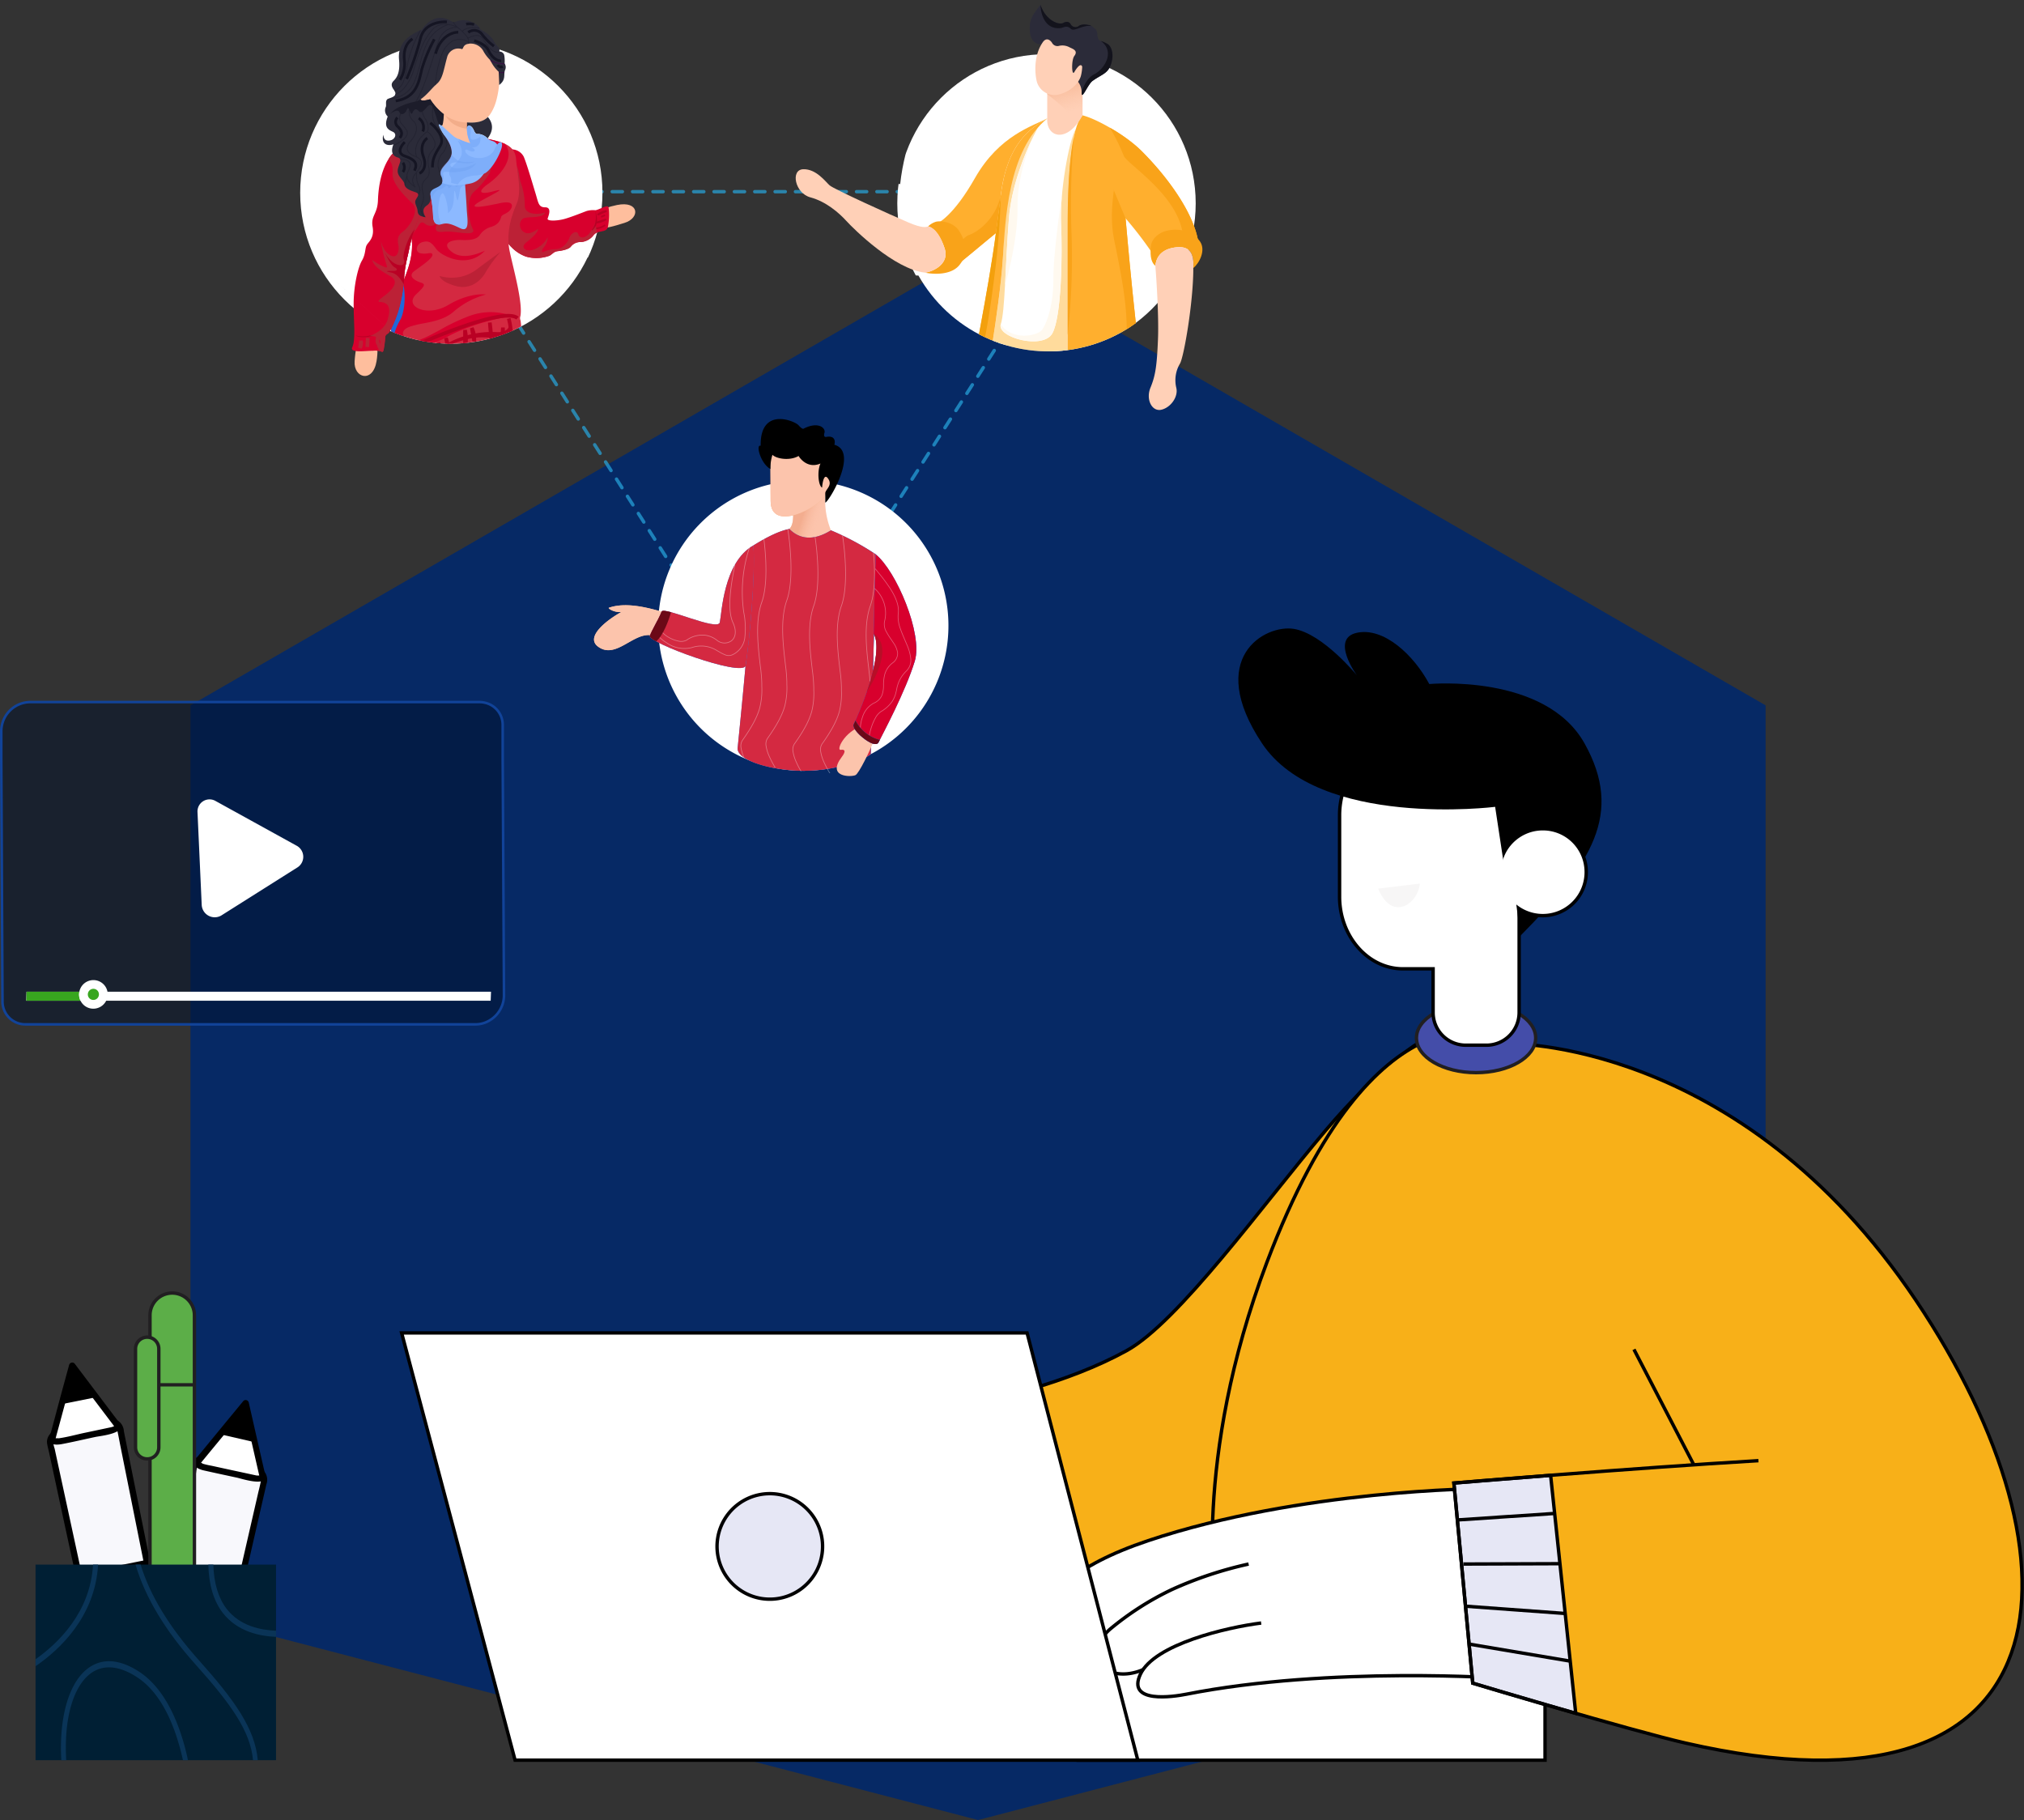 <svg xmlns="http://www.w3.org/2000/svg" xmlns:xlink="http://www.w3.org/1999/xlink" width="596.481" height="536.363" viewBox="0 0 596.481 536.363">
  <rect x="0" y="0" width="596.481" height="536.363" fill="#333333" stroke="none"/>
  <defs>
    <clipPath id="clip-path">
      <path id="Ellipse_9" data-name="Ellipse 9" d="M123.649,59.575C123.649,35.29,103.962,0,79.676,0,57.114,0,38.521,30.46,36,54.256c-22.4-2.837-52.42-13.83-25.115,6.738,10.832,8.159,17.5,19.977,30.5,20.213a43.981,43.981,0,0,0,69.272,9.575l-2.086,19.69C108.57,148.415,134.043,95.888,123.649,59.575Z" transform="translate(0)" fill="#c4c4c4"/>
    </clipPath>
    <linearGradient id="linear-gradient" x1="0.168" y1="0.047" x2="0.337" y2="0.826" gradientUnits="objectBoundingBox">
      <stop offset="0" stop-color="#f4af8a"/>
      <stop offset="1" stop-color="#f9c0a1" stop-opacity="0"/>
    </linearGradient>
    <clipPath id="clip-path-2">
      <path id="Ellipse_9-2" data-name="Ellipse 9" d="M5.564,78.328A44.337,44.337,0,0,1,0,56.755C0,32.158,19.94.04,44.538.04c59.291-1.67,57.644,49.873,54.28,75.853H84.765a44.59,44.59,0,0,1-56.93,22.163q-.525-.213-1.044-.438M5.564,78.328c-1.116,28.114,12.529,36.883,18.1,32.359-.278-3.619,1.972-10.221,3.132-13.07M5.564,78.328A44.715,44.715,0,0,0,26.792,97.617" transform="translate(0 0)" fill="#c4c4c4"/>
    </clipPath>
    <linearGradient id="linear-gradient-2" x1="0.296" y1="0.5" x2="0.623" y2="0.648" gradientUnits="objectBoundingBox">
      <stop offset="0" stop-color="#f3ad8f"/>
      <stop offset="1" stop-color="#fcc4ac" stop-opacity="0"/>
    </linearGradient>
    <linearGradient id="linear-gradient-3" x1="0.839" y1="0.798" x2="0.567" y2="0.718" gradientUnits="objectBoundingBox">
      <stop offset="0" stop-color="#026cf0"/>
      <stop offset="1" stop-color="#307fe2" stop-opacity="0"/>
    </linearGradient>
    <linearGradient id="linear-gradient-4" y1="0.609" x2="0.41" y2="0.656" gradientUnits="objectBoundingBox">
      <stop offset="0" stop-color="#fea568"/>
      <stop offset="1" stop-color="#f4b88e"/>
    </linearGradient>
    <linearGradient id="linear-gradient-5" x1="0.589" y1="0.984" x2="0.608" y2="0.853" gradientUnits="objectBoundingBox">
      <stop offset="0" stop-color="#0154f7"/>
      <stop offset="1" stop-color="#307fe2" stop-opacity="0"/>
    </linearGradient>
    <linearGradient id="linear-gradient-6" x1="0.951" y1="0.592" x2="0.739" y2="0.562" gradientUnits="objectBoundingBox">
      <stop offset="0" stop-color="#0071ff"/>
      <stop offset="1" stop-color="#307fe2" stop-opacity="0"/>
    </linearGradient>
    <linearGradient id="linear-gradient-7" x1="2.268" y1="0" x2="1.761" y2="0" xlink:href="#linear-gradient-6"/>
  </defs>
  <g id="Group_78659" data-name="Group 78659" transform="translate(-900.454 -282.637)">
    <g id="illustrations" transform="translate(105.829 78.5)">
      <path id="Polygon_1" data-name="Polygon 1" d="M232.095,0,464.19,134V402L232.095,462.5,0,402V134Z" transform="translate(850.761 278)" fill="#062965"/>
      <g id="OBJECTS">
        <path id="Vector" d="M0,0H137.579V-29.147H0Z" transform="translate(1249.955 693.721) rotate(180)" fill="#fff" stroke="#000" stroke-width="1"/>
        <path id="Vector-2" data-name="Vector" d="M0,0S11.312-7.413,26.241-25.04C45.069-47.278,69.664-81.613,85.008-90.049c34.647-19.051,90.761-21.927,90.761-21.927l-26.241-53.015-125.2,15.982Z" transform="translate(1211.602 512.156) rotate(180)" fill="#f8b018" stroke="#000" stroke-width="1"/>
        <path id="Vector-3" data-name="Vector" d="M8.571-25.425a4.937,4.937,0,0,0-3.666.889,4.937,4.937,0,0,0-1.968,3.218L.105-5.9A4.937,4.937,0,0,0,.8-2.2,4.937,4.937,0,0,0,3.9-.058h0A4.937,4.937,0,0,0,7.566-.947,4.937,4.937,0,0,0,9.534-4.165l2.832-15.418a4.937,4.937,0,0,0-.692-3.7,4.937,4.937,0,0,0-3.1-2.137Z" transform="translate(1087.012 646.415) rotate(180)" fill="#672ed6"/>
        <path id="Vector-4" data-name="Vector" d="M8.571-25.425a4.937,4.937,0,0,0-3.666.889,4.937,4.937,0,0,0-1.968,3.218L.105-5.9A4.937,4.937,0,0,0,.8-2.2,4.937,4.937,0,0,0,3.9-.058h0A4.937,4.937,0,0,0,7.566-.947,4.937,4.937,0,0,0,9.534-4.165l2.832-15.418a4.937,4.937,0,0,0-.692-3.7A4.937,4.937,0,0,0,8.571-25.425Z" transform="translate(1068.554 625.363) rotate(180)" fill="#672ed6"/>
        <path id="Vector-5" data-name="Vector" d="M99.389-1.62s36.218,18.057,68.2-66.417c22.238-58.812,14.988-100.812,14.988-100.812L0-166.67S34.869-24.969,99.389-1.62Z" transform="translate(1335.586 508.075) rotate(180)" fill="#f8b018" stroke="#000" stroke-width="1"/>
        <path id="Vector-6" data-name="Vector" d="M6.671,0,0-55.714s40.636,1.9,62.993-.919S99.048-61.3,99.048-61.3s7.413,0,6.493,4.329-.786,3.5,2.772,2.52,8.7,1.216,9,4.047a15.255,15.255,0,0,1-1.1,6.256,32.186,32.186,0,0,1,6.983-.563c2.431.267,9.8,3.647,9,7.235s-3.617,16.6-44.476,26.567A432.336,432.336,0,0,1,6.671,0Z" transform="translate(1235.485 642.885) rotate(180)" fill="#fff"/>
        <path id="Vector-7" data-name="Vector" d="M0-16.337S51.74-12.6,94.274-20.993c3.617-.712,17.642-2.891,13.461,5.93S82.355-1.3,72.155,0" transform="translate(1238.451 682.439) rotate(180)" fill="none" stroke="#000" stroke-width="1"/>
        <path id="Vector-8" data-name="Vector" d="M0,0A114.155,114.155,0,0,0,22.386-7.413a86.491,86.491,0,0,0,18.546-11.86c9.043-8.213.712-16.308-9.814-11.86" transform="translate(1162.59 665.064) rotate(180)" fill="none" stroke="#000" stroke-width="1"/>
        <path id="Vector-9" data-name="Vector" d="M0,0S53.371-.237,98.425-15.329s29.947-35.581,12.883-27.664" transform="translate(1231.409 642.841) rotate(180)" fill="none" stroke="#000" stroke-width="1"/>
        <path id="Vector-10" data-name="Vector" d="M151.961,0S83.379,1.894,31.342-75.613-14.305-232.169,99.227-206.135c15.863,3.632,62.681,17.642,62.681,17.642l5.559,58.975s-53.06,4.448-89.752,6.6Z" transform="translate(1390.559 511.677) rotate(180)" fill="#f8b018"/>
        <path id="Vector-11" data-name="Vector" d="M0-70.153c15.685,4.448,30.347,8.9,30.347,8.9L35.907-2.283S23.913-1.29,7.4,0Z" transform="translate(1258.998 638.912) rotate(180)" fill="#e6e7f5" stroke="#000" stroke-width="1"/>
        <path id="Vector-12" data-name="Vector" d="M0,0,28.672-1.912" transform="translate(1252.786 650.15) rotate(180)" fill="none" stroke="#000" stroke-width="1"/>
        <path id="Vector-13" data-name="Vector" d="M0,0,28.42-.1" transform="translate(1254.343 664.96) rotate(180)" fill="none" stroke="#000" stroke-width="1"/>
        <path id="Vector-14" data-name="Vector" d="M0-2.15,29.443,0" transform="translate(1255.766 677.473) rotate(180)" fill="none" stroke="#000" stroke-width="1"/>
        <path id="Vector-15" data-name="Vector" d="M0-5.026,29.843,0" transform="translate(1257.649 688.696) rotate(180)" fill="none" stroke="#000" stroke-width="1"/>
        <path id="Vector-16" data-name="Vector" d="M151.961,0S83.379,1.894,31.342-75.613-14.305-232.169,99.227-206.135c15.863,3.632,62.681,17.642,62.681,17.642l5.559,58.975s-53.06,4.448-89.752,6.6" transform="translate(1390.559 511.677) rotate(180)" fill="none" stroke="#000" stroke-width="1"/>
        <path id="Vector-17" data-name="Vector" d="M0-34.009,17.642,0" transform="translate(1293.794 601.804) rotate(180)" fill="none" stroke="#000" stroke-width="1"/>
        <path id="Vector-18" data-name="Vector" d="M0-12.186a12.305,12.305,0,0,1,2.017-6.87,12.305,12.305,0,0,1,5.5-4.584,12.305,12.305,0,0,1,7.121-.746,12.3,12.3,0,0,1,6.331,3.344,12.3,12.3,0,0,1,3.4,6.3,12.305,12.305,0,0,1-.686,7.127,12.3,12.3,0,0,1-4.537,5.539A12.305,12.305,0,0,1,12.291,0,12.246,12.246,0,0,1,3.624-3.55,12.246,12.246,0,0,1,0-12.186Z" transform="translate(1261.593 448.866) rotate(180)" fill="none" stroke="#000" stroke-width="2"/>
        <path id="Vector-19" data-name="Vector" d="M35.136-10.244c0-5.648-7.872-10.229-17.568-10.229S0-15.893,0-10.244,7.872,0,17.568,0,35.136-4.6,35.136-10.244Z" transform="translate(1247.197 499.777) rotate(180)" fill="#444da9" stroke="#211f21" stroke-width="1"/>
        <path id="Vector-20" data-name="Vector" d="M34.291,0H18.843C8.584,0,.178-9.562.178-21.259V-45.188a15.072,15.072,0,0,1,.089-2A9.666,9.666,0,0,1,0-49.383V-79.33a9.636,9.636,0,0,1,2.828-6.79,9.636,9.636,0,0,1,6.794-2.817h6.123a9.622,9.622,0,0,1,6.789,2.818,9.622,9.622,0,0,1,2.818,6.789v12.9h8.9c10.259,0,18.665,9.562,18.665,21.245v23.928C52.956-9.562,44.55,0,34.291,0Z" transform="translate(1242.32 423.219) rotate(180)" fill="#fff" stroke="#000" stroke-width="1"/>
        <path id="Vector-21" data-name="Vector" d="M12.246-1.5S10.5-6.6,6.8-6.953.208-3.2,0,0Z" transform="translate(1213.055 464.522) rotate(180)" fill="#f7f6f6"/>
        <path id="Vector-22" data-name="Vector" d="M28.5-71.324,31.349-52.57s51.889-6.508,68.686,18.695-.86,35.166-9.4,33.742S72.089-13.816,72.089-13.816s7.961,10.837,0,12.542S55.336-7.827,50.755-16.381c0,0-34.187,3.187-45.751-17.494S2.81-69.263,23.951-90.611l1.483,11.949Z" transform="translate(1266.597 389.344) rotate(180)"/>
        <path id="Vector-23" data-name="Vector" d="M0-12.186a12.305,12.305,0,0,1,2.017-6.87,12.305,12.305,0,0,1,5.5-4.584,12.305,12.305,0,0,1,7.121-.746,12.3,12.3,0,0,1,6.331,3.344,12.3,12.3,0,0,1,3.4,6.3,12.305,12.305,0,0,1-.686,7.127,12.3,12.3,0,0,1-4.537,5.539A12.305,12.305,0,0,1,12.291,0,12.246,12.246,0,0,1,3.624-3.55,12.246,12.246,0,0,1,0-12.186Z" transform="translate(1261.593 448.866) rotate(180)" fill="#fff"/>
        <path id="Vector-24" data-name="Vector" d="M32.631,0H216.954L183.523-125.911H0Z" transform="translate(1129.944 596.956) rotate(180)" fill="#fff" stroke="#000" stroke-width="1"/>
        <path id="Vector-25" data-name="Vector" d="M31.1-15.552A15.552,15.552,0,0,0,15.552-31.1,15.552,15.552,0,0,0,0-15.552,15.552,15.552,0,0,0,15.552,0,15.552,15.552,0,0,0,31.1-15.552Z" transform="translate(1040.212 671.413) rotate(-103.34)" fill="#e6e7f5" stroke="#000" stroke-width="1"/>
        <path id="Vector-26" data-name="Vector" d="M23.538-64.067C18.1-65.313,13.294-64.616,12.8-62.5L.04-6.738c-.489,2.12,3.528,4.848,8.9,6.093C14.376.6,20.01.008,20.5-2.127L32.434-57.989C32.982-60.094,28.965-62.822,23.538-64.067Z" transform="translate(872.527 633.701) rotate(180)" fill="#f8f8fc"/>
        <path id="Vector-27" data-name="Vector" d="M24.128-64.193c-2.12-.46-8.584-1.779-9.636,1.156a31.563,31.563,0,0,0-.712,3.113c-1.1,4.774-2.179,9.533-3.276,14.306Q6.634-28.716,2.75-11.8c-.282,1.245-.623,2.491-.86,3.751C1.46-5.737,4.692-4.388,6.456-3.6a24.2,24.2,0,0,0,8.495,1.735c1.483,0,4.744.178,5.559-1.483a9.651,9.651,0,0,0,.46-2.179l6.775-31.682Q29.48-45.305,31.2-53.385L32.178-58c.3-1.334.4-1.927-.875-2.965a17,17,0,0,0-7.175-3.158c-1.156-.282-.667-2.076.489-1.794,2.965.712,9.622,2.594,9.681,6.612a12.661,12.661,0,0,1-.489,2.654c-1.038,4.818-2.076,9.651-3.1,14.47Q26.841-24.105,22.987-6.048c-.222,1.038-.356,2.15-.667,3.173C21.371.193,16.553.09,14.032-.059,9.733-.311,3.388-1.541.689-5.336a3.929,3.929,0,0,1-.66-1.74A3.929,3.929,0,0,1,.245-8.924Q4.025-25.4,7.791-41.881L11.7-58.96c.326-1.408.623-2.817.964-4.21.5-2.076,2.239-2.891,4.27-3.2a21.1,21.1,0,0,1,7.709.46C25.789-65.735,25.3-63.941,24.128-64.193Z" transform="translate(873.369 632.686) rotate(180)"/>
        <path id="Vector-28" data-name="Vector" d="M0,0H20.251V-6.568H0Z" transform="translate(863.415 679.897) rotate(-167.09)" fill="#672ed6"/>
        <path id="Vector-29" data-name="Vector" d="M21.9-6.423,4.654-10.381l-2.505-.578L3.29-11.6,1.808-5.207,1.17-6.334,18.412-2.39l2.491.578-1.142.638,1.483-6.39c.267-1.171,2.061-.667,1.794.489L21.555-.67a.934.934,0,0,1-.441.552.934.934,0,0,1-.7.086L3.172-3.976.681-4.555a.949.949,0,0,1-.556-.439.949.949,0,0,1-.1-.7l1.483-6.39a.949.949,0,0,1,.439-.556.949.949,0,0,1,.7-.1L19.895-8.78l2.491.563A.93.93,0,0,1,21.9-6.423Z" transform="translate(864.376 674.564) rotate(180)"/>
        <path id="Vector-30" data-name="Vector" d="M.009-21.586,4.946,0,19.267-17.346c.385-.46-.563-1.186-1.927-1.483L2.277-22.1C.958-22.4-.11-22.149.009-21.586Z" transform="translate(872.081 617.742) rotate(180)" fill="#fff"/>
        <path id="Vector-31" data-name="Vector" d="M1.735-22.851Q3.9-13.407,6.034-3.978L6.657-1.25,5.174-1.665,15.967-14.741l2.609-3.173a10.111,10.111,0,0,1,.726-.86.8.8,0,0,1,.163-.208c-.148,0-.1.489-.341.5s-.5-.237-.652-.3a26.241,26.241,0,0,0-2.594-.593l-5.041-1.1L5.115-21.709l-1.779-.385-.4-.089a3.41,3.41,0,0,0-.667-.074c-.489,0-.4.163-.415-.3a.934.934,0,0,1-.309.583.934.934,0,0,1-.618.233.934.934,0,0,1-.617-.233A.934.934,0,0,1,0-22.554c0-2.965,6.953-.652,8.421-.326,3.291.712,6.582,1.408,9.859,2.15,1.379.311,3.78,1.349,2.535,3.084-.445.652-1.008,1.23-1.483,1.838l-7.309,8.9L6.538-.257a.949.949,0,0,1-.418.228.949.949,0,0,1-.476,0A.949.949,0,0,1,5.23-.266a.949.949,0,0,1-.249-.406Q2.846-10.1.682-19.545L.059-22.272C-.326-23.518,1.468-24.007,1.735-22.851Z" transform="translate(872.902 616.729) rotate(180)"/>
        <path id="Vector-32" data-name="Vector" d="M0-11.238,9.31-9.1,1.794,0Z" transform="translate(868.929 617.742) rotate(180)"/>
        <path id="Vector-33" data-name="Vector" d="M0-4.537,2.179-14.1c.623-2.683,5.53-3.855,10.971-2.609s9.34,4.448,8.717,7.116L19.792,0Z" transform="translate(861.442 684.1) rotate(180)" fill="#db7294"/>
        <path id="Vector-34" data-name="Vector" d="M.053-5.691c.563-2.4,1.112-4.8,1.66-7.205.193-.845.326-1.72.593-2.535A5.352,5.352,0,0,1,3.9-17.523a5.352,5.352,0,0,1,2.4-1.081,15.952,15.952,0,0,1,7.665,0,19.273,19.273,0,0,1,6.79,2.846,6.775,6.775,0,0,1,2.965,4.077,7.264,7.264,0,0,1-.326,2.757Q22.5-4.787,21.594-.681a.934.934,0,0,1-.431.555.934.934,0,0,1-.7.1L3.151-4,.66-4.565C-.5-4.832-.007-6.611,1.15-6.344L18.466-2.385l2.491.578-1.142.637c.445-2.076.9-4.166,1.349-6.256.237-1.038.489-2.076.682-3.113a3.113,3.113,0,0,0-.2-1.536,3.113,3.113,0,0,0-.914-1.251c-3.1-3.128-8.732-4.448-12.987-3.721-1.408.222-3.291.741-3.751,2.283-.222.726-.356,1.483-.519,2.253C2.914-10.08,2.365-7.648,1.8-5.217,1.58-4.031-.214-4.52.053-5.691Z" transform="translate(862.399 683.197) rotate(180)"/>
        <path id="Vector-35" data-name="Vector" d="M0,0H20.251V-6.375H0Z" transform="translate(861.947 686.304) rotate(-167.09)" fill="#672ed6"/>
        <path id="Vector-36" data-name="Vector" d="M21.9-6.24,4.655-10.2l-2.505-.563,1.142-.652L1.808-5.2,1.171-6.344,18.413-2.386l2.491.563-1.142.652,1.483-6.212c.267-1.156,2.061-.667,1.794.489L21.556-.681a.949.949,0,0,1-.439.556.949.949,0,0,1-.7.1L3.172-3.987.667-4.565A.934.934,0,0,1,.121-5a.934.934,0,0,1-.092-.692L1.512-11.9a.949.949,0,0,1,.439-.556.949.949,0,0,1,.7-.1L19.9-8.6l2.491.563C23.557-7.767,23.068-6.033,21.9-6.24Z" transform="translate(862.954 680.884) rotate(180)"/>
        <path id="Vector-37" data-name="Vector" d="M9.149-64.363C3.678-63.266-.4-60.642.031-58.433L11.284-2.349c.43,2.12,5.2,2.965,10.674,1.868s10.378-3.958,9.948-6.093L19.853-62.54C19.393-64.675,14.619-65.52,9.149-64.363Z" transform="translate(841.355 622.553) rotate(180)" fill="#f8f8fc"/>
        <path id="Vector-38" data-name="Vector" d="M10.259-64.451a17.375,17.375,0,0,0-7.264,2.965,2.476,2.476,0,0,0-.829.827,2.476,2.476,0,0,0-.357,1.115,17.583,17.583,0,0,0,.608,2.965Q3.9-49.462,5.277-42.346q3.41,17.034,6.834,34.1c.252,1.319.5,2.654.786,3.973.474,2.209,3.143,2.313,5.115,2.342a23.572,23.572,0,0,0,8.628-1.616c1.483-.563,5.026-1.868,5.219-3.78a8.628,8.628,0,0,0-.445-2.09Q27.99-25.208,24.58-41q-1.735-8.05-3.484-16.115c-.326-1.571-.667-3.143-1.008-4.714-.282-1.26-.326-1.987-1.779-2.52a15.922,15.922,0,0,0-8.05,0c-1.171.222-1.675-1.557-.489-1.779,2.965-.563,10.1-1.675,11.682,2.15a13.817,13.817,0,0,1,.578,2.461q1.6,7.413,3.187,14.736,3.9,17.968,7.768,35.951c.222.993.5,2,.652,2.965.445,3.217-3.825,5.07-6.212,6.019A25.826,25.826,0,0,1,18.9-.065,10.822,10.822,0,0,1,12.616-1.28a3.929,3.929,0,0,1-1.135-1.3,3.928,3.928,0,0,1-.467-1.663Q7.664-21.013,4.284-37.765L.9-54.622C.622-55.986.326-57.35.074-58.713c-.385-2.105.786-3.514,2.505-4.67a20.414,20.414,0,0,1,7.19-2.757C10.852-66.482,11.356-64.688,10.259-64.451Z" transform="translate(842.139 621.635) rotate(180)"/>
        <path id="Vector-39" data-name="Vector" d="M0,0H6.568V-20.251H0Z" transform="translate(839.363 671.166) rotate(-101.35)" fill="#672ed6"/>
        <path id="Vector-40" data-name="Vector" d="M21.026-10.48,3.665-7l-2.505.5.652-1.142L3.1-1.2,1.96-1.852l17.36-3.454L21.826-5.8l-.652,1.127L19.884-11.1c-.237-1.156,1.557-1.66,1.779-.489.445,2.15.875,4.285,1.3,6.434a.949.949,0,0,1-.1.7.949.949,0,0,1-.556.439L4.97-.533l-2.505.5a.949.949,0,0,1-.7-.1.949.949,0,0,1-.439-.556L.033-7.115a.934.934,0,0,1,.086-.7A.934.934,0,0,1,.67-8.257l17.36-3.484,2.505-.5C21.722-12.5,22.2-10.718,21.026-10.48Z" transform="translate(840.26 663.82) rotate(180)"/>
        <path id="Vector-41" data-name="Vector" d="M.074-17.657,13.417,0l5.93-21.7c.163-.578-.978-.845-2.357-.563l-15.122,3.2C.608-18.784-.267-18.1.074-17.657Z" transform="translate(829.301 606.549) rotate(180)" fill="#fff"/>
        <path id="Vector-42" data-name="Vector" d="M1.9-18.971,13.612-3.494,15.258-1.3l-1.69.119q2.239-8.213,4.448-16.4l1.067-3.914c.1-.356.178-.756.311-1.1v-.237h0v.267c.1.237,0,.326-.163.237a3.691,3.691,0,0,1-.815,0c-2.535.341-5.085,1.067-7.591,1.6L5.176-19.535l-1.735.371-.356.074-.415.1a3.158,3.158,0,0,0-.519.208.726.726,0,0,0-.3.163c-.208.208-.237,0-.089-.43.5,1.067-1.1,2.016-1.6.934-1.334-2.8,5.8-3.484,7.413-3.81,3.291-.7,6.582-1.483,9.888-2.105,1.334-.267,4.062-.43,3.706,1.69-.133.771-.415,1.557-.623,2.313L17.585-8.964l-2.268,8.3a.949.949,0,0,1-.3.441.949.949,0,0,1-.486.213.949.949,0,0,1-.524-.081.949.949,0,0,1-.4-.35L1.915-15.917C1.351-16.644.8-17.4.254-18.111S1.188-19.935,1.9-18.971Z" transform="translate(830.326 605.679) rotate(180)"/>
        <path id="Vector-43" data-name="Vector" d="M0-9.518,9.37-11.4,6.256,0Z" transform="translate(822.125 606.549) rotate(180)"/>
        <path id="Vector-44" data-name="Vector" d="M1.975,0,.048-9.622c-.534-2.7,3.454-5.767,8.9-6.864,5.471-1.112,10.378.193,10.882,2.891L21.871-4Z" transform="translate(841.787 673.574) rotate(180)" fill="#db7294"/>
        <path id="Vector-45" data-name="Vector" d="M2-.677C1.511-3.094,1.036-5.51.517-7.927c-.163-.845-.385-1.7-.5-2.55a5.07,5.07,0,0,1,.451-2.487,5.07,5.07,0,0,1,1.6-1.961,18.25,18.25,0,0,1,6.691-3.3,18.25,18.25,0,0,1,7.452-.347,5.485,5.485,0,0,1,3.9,1.39,5.485,5.485,0,0,1,1.818,3.725c.578,2.758,1.156,5.5,1.749,8.258a.934.934,0,0,1-.091.705.934.934,0,0,1-.561.437L5.632-.529,3.142-.04C1.97.2,1.481-1.522,2.652-1.819l17.42-3.5,2.491-.5L21.91-4.68l-1.319-6.256c-.222-1.038-.43-2.09-.667-3.128a3.158,3.158,0,0,0-.859-1.431,3.158,3.158,0,0,0-1.468-.793,16.071,16.071,0,0,0-6.9-.424A16.071,16.071,0,0,0,4.253-14.2c-1.1.741-2.52,1.942-2.357,3.41.074.756.3,1.483.445,2.268.489,2.446.993,4.907,1.483,7.413C4.016-.01,2.237.509,2-.677Z" transform="translate(842.702 672.6) rotate(180)"/>
        <path id="Vector-46" data-name="Vector" d="M0,0H6.375V-20.251H0Z" transform="translate(840.61 677.432) rotate(-101.35)" fill="#672ed6"/>
        <path id="Vector-47" data-name="Vector" d="M20.992-10.258,3.676-6.774,1.17-6.284l.652-1.127L3.068-1.17,1.926-1.822l17.36-3.484,2.505-.5L21.14-4.669c-.415-2.076-.83-4.166-1.26-6.241a.93.93,0,0,1,1.794-.489l1.245,6.241a.934.934,0,0,1-.086.7.934.934,0,0,1-.552.441L4.921-.532l-2.505.5a.934.934,0,0,1-.7-.1.934.934,0,0,1-.431-.555C.859-2.756.444-4.846.029-6.922a.949.949,0,0,1,.1-.7.949.949,0,0,1,.556-.439l17.346-3.484,2.505-.5C21.674-12.289,22.163-10.495,20.992-10.258Z" transform="translate(841.486 670.284) rotate(180)"/>
        <path id="Vector-48" data-name="Vector" d="M6.553-109.974a6.553,6.553,0,0,0-4.633,1.919A6.553,6.553,0,0,0,0-103.421V-6.553A6.553,6.553,0,0,0,1.919-1.919,6.553,6.553,0,0,0,6.553,0,6.538,6.538,0,0,0,9.058-.5,6.538,6.538,0,0,0,11.181-1.92,6.538,6.538,0,0,0,12.6-4.046a6.538,6.538,0,0,0,.493-2.507v-96.869a6.538,6.538,0,0,0-.493-2.507,6.538,6.538,0,0,0-1.416-2.126,6.538,6.538,0,0,0-2.123-1.421A6.538,6.538,0,0,0,6.553-109.974Z" transform="translate(851.924 585.2) rotate(180)" fill="#5cae48" stroke="#211f21" stroke-width="1"/>
        <path id="Vector-49" data-name="Vector" d="M0,0H13.091" transform="translate(851.924 612.241) rotate(180)" fill="none" stroke="#211f21" stroke-width="1"/>
        <path id="Vector-50" data-name="Vector" d="M3.425-35.877a3.41,3.41,0,0,0-1.313.257A3.41,3.41,0,0,0,1-34.879a3.41,3.41,0,0,0-.742,1.113A3.41,3.41,0,0,0,0-32.453V-3.439A3.425,3.425,0,0,0,.256-2.124,3.425,3.425,0,0,0,1-1.008a3.425,3.425,0,0,0,1.113.746A3.425,3.425,0,0,0,3.425,0h0A3.44,3.44,0,0,0,5.857-1.007,3.44,3.44,0,0,0,6.864-3.439V-32.453A3.425,3.425,0,0,0,6.6-33.767a3.425,3.425,0,0,0-.746-1.113,3.425,3.425,0,0,0-1.116-.741,3.425,3.425,0,0,0-1.315-.256Z" transform="translate(841.428 598.202) rotate(180)" fill="#5cae48" stroke="#211f21" stroke-width="1"/>
        <path id="Vector-51" data-name="Vector" d="M0,0H70.865V-57.641H0Z" transform="translate(875.971 665.227) rotate(180)" fill="#001f34"/>
        <path id="Vector-52" data-name="Vector" d="M18.443-29.947V-27.9C11.712-23.142,2.283-14.04,1.483,0H0C.86-15.389,11.4-25.129,18.443-29.947Z" transform="translate(823.534 665.227) rotate(180)" fill="#0a3457"/>
        <path id="Vector-53" data-name="Vector" d="M37.33-29.164c.682,11.86-1.883,21.749-7,26.374-2.965,2.654-8.109,4.774-15.908-.282C7.857-7.341,2.921-16.1.163-28.408A3.451,3.451,0,0,0,0-29.164H1.483C3.5-20.047,7.413-9.624,15.063-4.673,20.726-1,25.722-.848,29.488-4.258c4.729-4.27,7.072-13.61,6.4-24.907Z" transform="translate(850.027 693.704) rotate(180)" fill="#0a3457"/>
        <path id="Vector-54" data-name="Vector" d="M1.394-57.67C2.179-49.087,7.917-41.1,18.309-29.5c9,10.037,14.929,19.925,17.716,29.5H34.543C31.756-9.1,26.018-18.532,17.39-28.168,6.79-40.028.786-48.449,0-57.656Z" transform="translate(870.589 665.197) rotate(180)" fill="#0a3457"/>
        <path id="Vector-55" data-name="Vector" d="M.059-21.289c4.729.178,11.282,1.483,15.611,6.953,2.758,3.528,4.2,8.361,4.344,14.336H18.532c-.148-5.485-1.483-9.888-3.944-13.076C10.63-18.146,4.492-19.317,0-19.48Z" transform="translate(876.03 665.227) rotate(180)" fill="#0a3457"/>
      </g>
      <g id="video">
        <path id="Vector-56" data-name="Vector" d="M142.44,94.51a8,8,0,0,1-2.67.47H7.24a6.73,6.73,0,0,1-6.88-6.8L0,16.5V8.43A8.61,8.61,0,0,1,8.43,0H140.89a7,7,0,0,1,1.73.21,6.67,6.67,0,0,1,5.15,6.6V16.5l.38,70.06a8.64,8.64,0,0,1-5.71,7.95Z" transform="translate(795 411.04)" fill="#01102a" opacity="0.5"/>
        <path id="Vector-57" data-name="Vector" d="M5.323.474l23.82,13.14a3.71,3.71,0,0,1,.41,6.37L6.973,34.244a3.84,3.84,0,0,1-5.73-3.12L0,3.694A3.55,3.55,0,0,1,5.323.474Z" transform="translate(852.827 439.716)" fill="#fff"/>
        <path id="Vector-58" data-name="Vector" d="M142.44,94.51a8,8,0,0,1-2.67.47H7.24a6.73,6.73,0,0,1-6.88-6.8L0,16.5V8.43A8.61,8.61,0,0,1,8.43,0H140.89a7,7,0,0,1,1.73.21,6.67,6.67,0,0,1,5.15,6.6V16.5l.38,70.06a8.64,8.64,0,0,1-5.71,7.95Z" transform="translate(795 411.04)" fill="none" stroke="#114399" stroke-width="0.75"/>
        <path id="Vector-59" data-name="Vector" d="M0,2.66H136.88l.1-2.66H.09Z" transform="translate(802.35 496.4)" fill="#fff"/>
        <path id="Vector-60" data-name="Vector" d="M16,2.65H0L.1,0H15.65a5,5,0,0,0-.08.78A4.05,4.05,0,0,0,16,2.65Z" transform="translate(802.36 496.4)" fill="#38a61f"/>
        <path id="Vector-61" data-name="Vector" d="M8.44,4.208a4.16,4.16,0,0,1-.45,1.87A4.25,4.25,0,0,1,4.2,8.428,4.18,4.18,0,0,1,.43,6.078,4.05,4.05,0,0,1,0,4.208a5,5,0,0,1,.08-.78,4.22,4.22,0,0,1,8.29,0,4,4,0,0,1,.07.78Z" transform="translate(817.93 492.972)" fill="#fff"/>
        <path id="Vector-62" data-name="Vector" d="M3.27,1.64A1.64,1.64,0,0,1,1.63,3.28,1.62,1.62,0,0,1,0,1.64,1.65,1.65,0,0,1,1.64,0,1.63,1.63,0,0,1,3.27,1.64Z" transform="translate(820.51 495.54)" fill="#38a61f"/>
      </g>
    </g>
    <g id="Iamge" transform="translate(269.852 120.637)">
      <path id="Vector_3" data-name="Vector 3" d="M97.349-182.546,0-335.595H195.088Z" transform="translate(758.411 554.085)" fill="none" stroke="#27a7df" stroke-linecap="round" stroke-linejoin="round" stroke-width="1" stroke-dasharray="3 3" opacity="0.7"/>
      <g id="Avater" transform="translate(859.887 162)">
        <g id="Ellipse_9-3" data-name="Ellipse 9" transform="translate(0)" clip-path="url(#clip-path)">
          <g id="Group_7" data-name="Group 7" transform="translate(35.149 15.962)">
            <circle id="Ellipse_7" data-name="Ellipse 7" cx="43.972" cy="43.972" r="43.972" transform="translate(0 0)" fill="#fff"/>
            <circle id="Ellipse_8" data-name="Ellipse 8" cx="43.516" cy="43.516" r="43.516" transform="translate(0.456 0.456)" fill="none"/>
          </g>
          <g id="Avater-2" data-name="Avater" transform="translate(5.208 1.418)">
            <path id="Vector-63" data-name="Vector" d="M14.415,1.978C2.582,11.417,3.788,31.484,3.073,42.407,2.571,50.048,1,61,0,67.265L22.17,70.53V32.112c0-12.806.891-28.545,4.385-31.935a25.723,25.723,0,0,0-6.055,0,11.058,11.058,0,0,0-4.231.835C15.565,1.43,15.047,1.617,14.415,1.978Z" transform="translate(57.984 32.404)" fill="#fff"/>
            <path id="Vector-64" data-name="Vector" d="M14.415,0C2.582,9.439,3.788,29.506,3.073,40.429,2.571,48.07,1,59.02,0,65.287c8.431,3.1,12.126,3.841,22.17,3.264V30.134c0-9.9.533-21.552,2.39-27.9-2,3.2-4.766,18.657-4.344,27.9s.141,27.239-2.536,32.251S1.194,63.638,2.461,59.74,3.729,43.171,4.856,28.552C5.758,16.856,11.6,4.644,14.415,0Z" transform="translate(57.984 34.382)" fill="#ffb83b" opacity="0.5"/>
            <path id="Vector-65" data-name="Vector" d="M15.3,40.795C12.622,45.807-1.186,42.048.082,38.15c3.24,5.012,10.99,3.481,12.258,1.531s3.243-6.822,3.243-15.037c0-6.572,1.69-19.168,2.536-24.644a65.1,65.1,0,0,0-.282,8.543C18.259,17.783,17.977,35.783,15.3,40.795Z" transform="translate(60.365 55.972)" fill="#fff9ef"/>
            <path id="Vector-66" data-name="Vector" d="M1.145,24.5C1.852,15.367,5.573,5.913,8.508,0,6.851,3.574,3.57,12.81,3.683,21.163S1.275,39.96,0,44.137C.3,38.651.581,31.822,1.145,24.5Z" transform="translate(61.695 38.429)" fill="#fff9ef"/>
            <path id="Vector-67" data-name="Vector" d="M4.933,81.451,0,80.755C.753,75.6,5.975,50.429,8.14,33.861c.471-3.614.96-7.4,1.457-11.3C11.515,7.444,18.157,2.987,23.389,0c-11.833,9.439-12.481,30.471-13.2,41.394-.5,7.641-2.075,18.592-3.073,24.859C6.977,67.152,5.048,80.768,4.933,81.451Z" transform="translate(50.862 33.417)" fill="#ffaf2e"/>
            <path id="Vector-68" data-name="Vector" d="M8.14,11.3C8.611,7.685,9.1,3.9,9.6,0,9.451,4.732,9.1,12.507,8.14,20.461,6.334,35.421,4.369,49,0,58.193.753,53.039,5.975,27.868,8.14,11.3Z" transform="translate(50.862 55.978)" fill="#f3a00d"/>
            <path id="Vector-69" data-name="Vector" d="M22.985,81.869c-2.395-10.442-5.919-51.516-5.919-51.516s2.84-14.494-1.831-21.581C12.248,4.239,4.385,0,4.385,0,.891,3.39,0,19.129,0,31.935V83.678C6.075,84.932,16.22,85.489,22.985,81.869Z" transform="translate(80.155 32.581)" fill="#ffaf2e"/>
            <path id="Vector-70" data-name="Vector" d="M1.775,0C.412,6.615,0,16.681,0,25.391V58.2A204.9,204.9,0,0,0,1.145,28.682,242.633,242.633,0,0,1,1.775,0Z" transform="translate(80.155 39.125)" fill="#f9a319"/>
            <path id="Vector-71" data-name="Vector" d="M22.985,73.1c-2.395-10.442-5.919-51.516-5.919-51.516S19.906,7.087,15.234,0c0,7.518-3.663,17.682-1.55,27.846C16.528,41.515,18.9,54.022,16.22,63.49,14.079,71.064,4.513,74.257,0,74.907,6.075,76.16,16.22,76.717,22.985,73.1Z" transform="translate(80.155 41.353)" fill="#f9a319"/>
            <path id="Vector-72" data-name="Vector" d="M34.239,40.934c.845-8.632-7.607-21.3-17.188-30.77C12.788,5.953,4.088.975,0,0L12.681,30.353A110.137,110.137,0,0,1,21.632,42.23C23.184,38.84,29.731,36.618,34.239,40.934Z" transform="translate(84.539 32.581)" fill="#ffaf2e"/>
            <path id="Vector-73" data-name="Vector" d="M26.207,37.314c.845-8.633-7.609-21.3-17.188-30.77A47.3,47.3,0,0,0,0,0,58.787,58.787,0,0,1,4.085,8.215c.845,2.646,19.022,13.22,17.473,26.8A8.375,8.375,0,0,1,26.207,37.314Z" transform="translate(92.571 36.201)" fill="#f9a319"/>
            <path id="Vector-74" data-name="Vector" d="M.087,4.938C.353,2.309,2.858.776,4.633.338c3.99-.986,7.978.219,9.973,3.177,1.742,2.579-.22,6.353-2,7.777.333-4.929-1.55-6.681-5.653-6.024s-5.32,3.176-5.54,5.367C.42,9.867-.246,8.224.087,4.938Z" transform="translate(104.576 66.275)" fill="#f9a319"/>
            <path id="Vector-75" data-name="Vector" d="M7.476.133C3.376.79,2.156,3.309,1.934,5.5c.371,4.564,1.042,15.29.776,21.687-.33,8-.776,10.734-2.215,14.239s.464,7.146,3.235,6.488,5.033-3.86,4.369-6.488A9.587,9.587,0,0,1,9.2,34.305c1.109-1.862,3.924-17.853,3.924-28.149C13.462,1.228,11.577-.525,7.476.133Z" transform="translate(104.058 71.41)" fill="#ffd0b7"/>
            <path id="Vector-76" data-name="Vector" d="M20.3,22.562C22.221,7.444,28.863,2.986,34.1,0,29.721,2.329,19.857,5.012,12.663,17.665,6.552,28.412,1.908,31.243,0,31.745c2.305,2.134,6.3,8.552,5.916,12.67C8.4,42.607,15.511,36.54,18.846,33.861,19.317,30.247,19.806,26.465,20.3,22.562Z" transform="translate(40.157 33.417)" fill="#ffaf2e"/>
            <path id="Vector-77" data-name="Vector" d="M13.231,11.3c.471-3.614.96-7.4,1.457-11.3-1.36,6.829-6.5,10.854-9.313,11.829C3.12,12.608.85,16.887,0,18.929a8.805,8.805,0,0,1,.3,2.924C2.784,20.045,9.9,13.978,13.231,11.3Z" transform="translate(45.771 55.978)" fill="#f9a319"/>
            <path id="Vector-78" data-name="Vector" d="M5.8,8.039C4.218,3.165,1.9,1.649.914,1.486A5.626,5.626,0,0,1,3.207.118c1.355-.365,5.179,0,6.905,2.8,1.462,2.374,3.084,6.215,0,9.992C7.645,15.935,2.344,15.635,0,15.107,2.589,14.782,7.218,12.426,5.8,8.039Z" transform="translate(38.114 63.815)" fill="#f9a319"/>
            <path id="Vector-79" data-name="Vector" d="M38.114,30.468c2.589-.325,7.218-2.681,5.8-7.068-1.135-3.506-2.625-6-4.882-6.553-.533.2-1.58.631-5.724-1.124C28.125,13.529,11.23,5.852,10,4.755S6.051-.119,2.228,0s-2.466,7.068,2.1,8.287S12.71,12.8,14.929,15.236,29.111,29.493,38.114,30.468Z" transform="translate(0 48.454)" fill="#ffd0b7"/>
            <path id="Vector-80" data-name="Vector" d="M.021,12.536V4.978L10.424,0V11.7C5.786,20.239-.4,18.065.021,12.536Z" transform="translate(74.114 20.886)" fill="#ffd0b7"/>
            <path id="Vector-81" data-name="Vector" d="M1.15,4.428,10.4,0V11.7c-.008.017-.018.034-.026.051a17.956,17.956,0,0,1-1.434,2.238C7.223,11.423,2.671,7.449,0,5.465V5.072Z" transform="translate(74.135 20.886)" fill="url(#linear-gradient)"/>
            <path id="Vector-82" data-name="Vector" d="M0,6.81c0,4.436,2.251,4.976,3.908,4.742L14.041,22.44a5.04,5.04,0,0,1,1.252,3.477c0,2.31,1.839-2.484,3.2-3.477,2.822-2.056,4.741-2.117,5.635-5.508.768-2.911-.315-4.971-1.2-5.381a7.048,7.048,0,0,0-1.954-.878c-.853-.141-1.068-1.581-1.068-2.283-.059-.527-.289-1.259-1.649-2.108-.845-.527-3.03-.761-3.86,0a1.609,1.609,0,0,1-2.31-.527c-.569-1.124-1.778-.7-2.31-.352-1.562.562-5.187-1.089-6.6-5.4C1.488,2.228,0,3.759,0,6.81Z" transform="translate(68.971)" fill="#2b2b39"/>
            <path id="Vector-83" data-name="Vector" d="M7.633.878A7.041,7.041,0,0,0,5.678,0c4.4,3.232.853,8.41-1.964,9.8C1.46,10.916.3,13.894,0,15.244c0,2.31,1.839-2.484,3.2-3.477C6.024,9.71,7.942,9.649,8.836,6.259,9.6,3.348,8.521,1.288,7.633.878Z" transform="translate(84.264 10.674)" fill="#13131c"/>
            <path id="Vector-84" data-name="Vector" d="M6.6,5.4C5.033,5.967,1.409,4.316,0,0,.026,2.6,1.306,7.593,6.224,6.81c.768-.254,1.665-.761,2.689.252s3.616-1.306,6.162-.779c-.845-.527-3.03-.761-3.86,0a1.609,1.609,0,0,1-2.31-.527C8.337,4.632,7.13,5.054,6.6,5.4Z" transform="translate(72.15 0)" fill="#13131c"/>
            <path id="Vector-85" data-name="Vector" d="M7.4,16.111c4.124-1.264,5.745-4.156,6.042-5.444A12.21,12.21,0,0,0,13.8,8.033c-.428-1.264-1.719.527-2.31,1.581-.791,1.4-.935-3.512,0-4.742,1.278-1.686-.712-2.133-1.6-2.634a4.363,4.363,0,0,0-2.843-.351,1.8,1.8,0,0,1-2.134-.878c-.474-.761-1.706-1.826-2.843,0C-.631,5.083-.121,10.433.473,12.6A5.44,5.44,0,0,0,7.4,16.111Z" transform="translate(70.633 10.192)" fill="#ffd0b7"/>
          </g>
        </g>
      </g>
      <g id="Avater-3" data-name="Avater" transform="translate(719 162)">
        <g id="Ellipse_9-4" data-name="Ellipse 9" transform="translate(0 0)" clip-path="url(#clip-path-2)">
          <g id="Group_6" data-name="Group 6" transform="translate(0.07 12.282)">
            <circle id="Ellipse_5" data-name="Ellipse 5" cx="44.538" cy="44.538" r="44.538" transform="translate(0 0)" fill="#fff"/>
            <circle id="Ellipse_6" data-name="Ellipse 6" cx="44.082" cy="44.082" r="44.082" transform="translate(0.456 0.456)" fill="none"/>
          </g>
          <g id="Group_1000000774" data-name="Group 1000000774" transform="translate(15.31 5.259)">
            <path id="Vector-86" data-name="Vector" d="M10.7,5.5C7.972,6.33,4.593,7.5,2.086,6.887.076,6.4.227,5.765,0,4.433.637,3.352,3.33,1.275,8.542.215,15.057-1.109,15.487,4.051,10.7,5.5Z" transform="translate(69.592 54.94)" fill="#febe9d"/>
            <path id="Vector-87" data-name="Vector" d="M8.074,2.2A4.011,4.011,0,0,0,4.062.011c-7.308,2.924-2.866,24-1.146,26.8a11.179,11.179,0,0,0,5.732,4.751,11.172,11.172,0,0,0,7.021-.244c1-.609,1.29-1.218,2.436-1.34s3.009-.487,3.726-1.218A3.559,3.559,0,0,1,24.839,27.3a5.152,5.152,0,0,0,3.725-1.949,2.862,2.862,0,0,1,2.006-1.1c1-.244,2.006-.244,2.293-1.462a18.587,18.587,0,0,0,.286-4.873c-.143-1.218-.143-1.218-.86-1.1s-2.579,1.1-3.152,1.1a6.857,6.857,0,0,0-2.579.244c-1,.365-4.3,1.705-6.448,2.314s-5.3.731-5.015-.122,1.29-3.289-.716-3.289-2.006-1.34-2.866-4.142S9.077,4.64,8.074,2.2Z" transform="translate(42.591 38.775)" fill="#d8002d"/>
            <path id="Vector-88" data-name="Vector" d="M.573,1.1A4.634,4.634,0,0,1,3.152,0Zm1,.609,1.146-.487ZM.143,3.411a6.568,6.568,0,0,0,2.866-.975ZM0,5.116a4.878,4.878,0,0,0,2.722-.974" transform="translate(71.872 56.937)" fill="none" stroke="#ba0024" stroke-width="0.5"/>
            <path id="Vector-89" data-name="Vector" d="M29.67,20.694a8.251,8.251,0,0,1-.246-3.663,13.594,13.594,0,0,1-2.149,4.02c-1.29,1.462-2.866,1.34-3.152.122s-2.006-.487-2.579.975-1.863,3.289-4.012,3.411a9.539,9.539,0,0,0-3.611.8l-.114.049c-.573.244-.43-.731.143-1.34A4.808,4.808,0,0,0,15.1,22.025,7.419,7.419,0,0,1,10.653,25.8c-2.293.609-3.582-.853-1.863-2.193s3.009-2.558,3.439-3.654c.162-.414-.064-.272-.517.013-.745.469-2.1,1.324-3.352.718-2.006-.974-1.719-3.776-.143-4.264a9.943,9.943,0,0,1,2.065-.247c1.724-.1,3.706-.215,4.1-1.459-.86.487-5.875,1.218-6.018-1.827A20.049,20.049,0,0,0,7.214,6.068a9.248,9.248,0,0,1-.466-2.08C6.515,2.433,6.261.75,4.922.1A11.457,11.457,0,0,0,.8.359C-1.428,7.488,1.573,20.813,2.916,23a11.179,11.179,0,0,0,5.732,4.751,11.173,11.173,0,0,0,7.021-.244,7.61,7.61,0,0,0,.809-.58,2.808,2.808,0,0,1,1.627-.76c1.146-.122,3.009-.487,3.726-1.218l.153-.157a3.4,3.4,0,0,1,2.857-1.3,5.152,5.152,0,0,0,3.725-1.949A2.31,2.31,0,0,1,29.67,20.694Z" transform="translate(42.591 42.586)" fill="#bc2136"/>
            <path id="Vector-90" data-name="Vector" d="M4.3,21.356a7.7,7.7,0,0,1,3.053-2.224c1.719-.487.86-.731-.573-.244s-1.719.122-1.863-1.462a15.417,15.417,0,0,1,1.29-6.334c.86-1.949,2.006-8.04-.43-10.354C4.661-.327,2.3-.206.086.887-.468,8.144,1.8,17.677,2.916,19.5A12.094,12.094,0,0,0,4.3,21.356Z" transform="translate(42.591 46.088)" fill="#bc2136"/>
            <path id="Vector-91" data-name="Vector" d="M.159,5.238c1.261-1.462,1.1-4.1.86-5.238.382.975.917,3.265,0,4.629C-.127,6.334-.127,5.6.159,5.238Z" transform="translate(70.71 56.937)" fill="#ba0024"/>
            <path id="Vector-92" data-name="Vector" d="M25.2,63.033c4.241-1.657,9.887-.853,12.179-.244.287.073.573,0,1.146-1.705s.143-5.969,0-6.334a1.744,1.744,0,0,1,0-1.218c.716-4.02-2.006-13.643-3.152-19s.43-10.354,2.006-14.009.286-8.405-.143-13.278S31.933,2,25.342.664,10.3-.676,6.571,7.364s-.287,18.516,0,24.485S3.992,42.934,2.129,48.172.7,57.308.123,60.718c-.459,2.729.478,3.9,1,4.142.048.609.143,2.241.143,3.9,0,2.071.86,3.167,3.009,3.045a20.168,20.168,0,0,0,8.6-3.289C15.884,66.566,19.9,65.1,25.2,63.033Z" transform="translate(11.139 34.346)" fill="#d42941"/>
            <path id="Vector-93" data-name="Vector" d="M10.6,5.36A12.234,12.234,0,0,1,0,7.065c0,.528.917,1.852,4.585,2.924,4.585,1.34,7.737-1.705,9.027-4.142A38.236,38.236,0,0,1,17.911,0C17.1.568,14.5,2.436,10.6,5.36Z" transform="translate(25.877 68.996)" fill="#bc2136"/>
            <path id="Vector-94" data-name="Vector" d="M37.378,62.574c-2.293-.609-7.938-1.413-12.18.244l-1.7.661c-4.471,1.736-7.944,3.085-10.623,4.82a20.17,20.17,0,0,1-8.6,3.289c-2.149.122-3.009-.974-3.009-3.045,0-1.657-.1-3.289-.143-3.9C.6,64.4-.336,63.232.123,60.5c.184-1.094.264-2.237.351-3.459a31.79,31.79,0,0,1,1.655-9.088c.431-1.212.916-2.417,1.4-3.628,1.618-4.023,3.26-8.107,3.04-12.7-.076-1.582-.373-3.481-.7-5.567-.906-5.784-2.038-13.009.7-18.917q.071-.152.143-.3A30.275,30.275,0,0,1,22.616,0c.931.115,1.845.27,2.726.449.705.143,1.391.276,2.054.4a31.468,31.468,0,0,1,6.469,1.675,3.153,3.153,0,0,1,.647.844c2.006,4.02-2.149,8.649-5.445,10.963s-2.579,3.289,1.146,2.314c3.3-.864,2.777-.579-1.277,1.617q-.78.423-1.733.941c-5.588,3.045.716,1.827,5.3.852s3.726,1.34,2.723,2.314a4.979,4.979,0,0,1-1.306.855c-.576.291-1.047.528-1.13,1.094a3.759,3.759,0,0,1-2.436,2.558L30.046,27a5.976,5.976,0,0,0-3.415,2.32c-.86,1.462-3.009,1.705-5.588,1.583s-6.018.853-2.866,3.411,7.594.731,9.887-.244c-5.3,5.6-12.9,1.462-14.329-.487s-2.149-2.558-4.012-2.071-2.436,2.8-.716,3.289a5.57,5.57,0,0,0,2.2.043c.809-.1,1.387-.167,1.387.444,0,.928-2.259,2.554-4.256,3.992-.362.261-.716.515-1.046.759-2.149,1.583.286,2.924,1.863,3.411s1.146,1.1-1.433,3.533c-3.582,3.533,3.3,6.822,9.6,3.045C22.361,47,26.774,46.737,28.351,46.98a23.992,23.992,0,0,0-9.314,4.873C16.428,54.235,12.973,54.9,9.9,55.491a26.026,26.026,0,0,0-4.046.991c-3.582,1.34-1.719,4.02,1.29,4.142,1.605.065,4.433-1.464,7.68-3.22a58.393,58.393,0,0,1,8.942-4.211,17.948,17.948,0,0,1,12.9.366c-3.726-.244-14.186,2.8-19.63,5.847A26.58,26.58,0,0,1,10.72,61.93a13.4,13.4,0,0,0-5.152,2.349c-3.439,2.68,1.146,4.507,4.442,4.02,1.472-.218,3.545-1.408,5.912-2.767,2.931-1.683,6.313-3.625,9.563-4.3,4.348-.9,9.848.074,12.576.8C37.771,62.605,37.575,62.624,37.378,62.574Z" transform="translate(11.139 34.561)" fill="#d8002d"/>
            <path id="Vector-95" data-name="Vector" d="M1.536,25.894a23.745,23.745,0,0,0,1.9-2.585c.716-1.218,1.146-1.705,2.149-.853a2.505,2.505,0,0,0,3.439-.244l-.05.2c-.408,1.6-.691,2.71,2.2,2.359a19.9,19.9,0,0,1,4.041.211c2.709.308,5.25.6,4.413-1.063-1.29-2.558-2.149-8.771.43-10.963A24.718,24.718,0,0,0,24.5,7.717C25.651,5.4,25.536.9,15.907,1.383,12.085,1.576,7.916.775,4.015,0A12.938,12.938,0,0,0,1.721,3.453C-1.017,9.362.115,16.586,1.021,22.37,1.217,23.622,1.4,24.806,1.536,25.894Z" transform="translate(15.988 38.257)" fill="#bc2136"/>
            <path id="Vector-96" data-name="Vector" d="M18.341,3.077c2.981.1,3.63-1.746,3.582-2.68,0-.731.86-.731.43,2.436S16.765,4.3,12.323,4.661,1.576,7.829,0,8.681A27.342,27.342,0,0,1,18.341,3.077Z" transform="translate(24.588 89.55)" fill="#ba0024"/>
            <path id="Vector-97" data-name="Vector" d="M0,11.329a23.525,23.525,0,0,0,.43,4.507ZM3.439,9.745a16.849,16.849,0,0,1,.86,4.507ZM5.732,8.527a24.357,24.357,0,0,1,.716,5.847ZM8.6,8.771v0ZM10.89,7.065a7.411,7.411,0,0,1,.43,3.9Zm2.293-1.34a17.607,17.607,0,0,1,.716,4.02Zm2.866-.731v0Zm2.722-1.584a10.839,10.839,0,0,1,0,5.116ZM20.777,2.8a7.564,7.564,0,0,1,.716,3.9Zm3.439-.609v0Zm1.863-.975a41.259,41.259,0,0,1,.43,4.994ZM29.947,2.68a13.691,13.691,0,0,1-.286,4.02ZM31.667,0a23.718,23.718,0,0,1,.716,7.065" transform="translate(14.556 88.608)" fill="none" stroke="#ba0024" stroke-width="1.079"/>
            <path id="Vector-98" data-name="Vector" d="M0,9.954C9.361,5.691,29.145-2.422,32.813.7" transform="translate(15.99 87.79)" fill="none" stroke="#ba0024" stroke-width="1.079"/>
            <path id="Vector-99" data-name="Vector" d="M.123,17.176c-.459,2.729.478,3.9,1,4.142.023.291.056.814.085,1.462a51.262,51.262,0,0,1,5.36-3.9c-2.149.609-4.988,1.827-5.36-.853s1.061-5.482,1.921-6.943S5.02,5.238,3.933,0c-.618,1.549-1.254,3.084-1.8,4.629C.266,9.867.7,13.765.123,17.176Z" transform="translate(11.139 77.888)" fill="#2068d9"/>
            <path id="Vector-100" data-name="Vector" d="M.015,9.724C.211,6.884.709,3.43,2.169,1.3,3.34-.4,3.88-.036,5.205.225c.783.979,2.135,4.25,1.273,9.5C5.4,16.285-.329,14.718.015,9.724Z" transform="translate(0.784 91.466)" fill="#febe9d"/>
            <path id="Vector-101" data-name="Vector" d="M.085,59.969a6.546,6.546,0,0,0,.43-1.462c.43-3.167,0-6.212,0-11.45S1.8,36.338,2.951,34.389s.86-3.654,1.433-4.629S6.676,27.689,6.1,24.4s1.433-3.655,1.576-7.8,1-9.38,3.726-13.034,12.753-6.091,13.756.853-2.723,11.572-4.3,14.618a60.157,60.157,0,0,0-3.869,11.329c-.287,1.705-1.576,6.578-1.576,8.649a42.774,42.774,0,0,1-1.433,9.136c-.86,3.289-2.723,7.309-3.3,7.674s-.86.609-.86,1.218a31.045,31.045,0,0,1-.43,3.411c-.143.731-.287.974-.716.731a5.766,5.766,0,0,0-2.436-.244c-1.29,0-3.439.244-4.728.122S-.2,60.578.085,59.969Z" transform="translate(0 37.166)" fill="#d8002d"/>
            <path id="Vector-102" data-name="Vector" d="M4.585.519C1.834,1.1.382.6,0,.275a8.969,8.969,0,0,0,4.3,0A8.421,8.421,0,0,1,8.024.153,16.437,16.437,0,0,0,4.585.519Z" transform="translate(1.088 93.328)" fill="#ba0024"/>
            <path id="Vector-103" data-name="Vector" d="M.286,1.1A2.969,2.969,0,0,1,0,3.167ZM2.293.244l-.143,2.68ZM5.3,0c-.143.487-.315,1.584.143,2.071a.685.685,0,0,1-.143,1.1" transform="translate(2.378 94.089)" fill="none" stroke="#bc2136" stroke-width="1.079"/>
            <path id="Vector-104" data-name="Vector" d="M2.587,60.967A4.754,4.754,0,0,0,3.3,58.385C3.152,56.924,1.146,56.437,0,56.68c1.433-.609,4.585-1.949,5.445-4.994S6.018,46.813,3.3,46.57c-.573,0-1.146-.122.86-1.584S9.314,40.723,6.3,39.017,1.29,35.972.86,34.145a16.509,16.509,0,0,0,3.869,2.193c.62.105.6.028.3-.94-.046-.151-.1-.324-.157-.522a40.187,40.187,0,0,1-1.433-6.213c.43,1.34,1.146,3.411,3.009,4.264S8.884,31.465,8.6,29.881s-.43-2.8,1.433-4.142,4.872-6.091,2.722-8.162S6.735,11.731,6.878,8.808c.111-2.273-.124-3-1.176-4.355Q5.986,4,6.3,3.57C8.25.958,13.928-1.031,17.376.58q.484.292.958.591A4.879,4.879,0,0,1,20.06,4.422C20.9,10.2,18.453,14.38,16.7,17.374c-.352.6-.676,1.157-.94,1.666a60.156,60.156,0,0,0-3.869,11.329c-.089.528-.274,1.359-.486,2.317a39.262,39.262,0,0,0-1.09,6.332,42.774,42.774,0,0,1-1.433,9.136c-.86,3.289-2.723,7.309-3.3,7.674s-.86.609-.86,1.218a31.045,31.045,0,0,1-.43,3.411c-.143.731-.287.974-.716.731A2.33,2.33,0,0,0,2.587,60.967Z" transform="translate(5.1 37.166)" fill="#bc2136"/>
            <path id="Vector-105" data-name="Vector" d="M8.792,0A47.89,47.89,0,0,0,7.308,5.262c-.089.528-.274,1.359-.486,2.317a39.262,39.262,0,0,0-1.09,6.332,21.964,21.964,0,0,1-.159,2.371c-.76-1.489-1.98-3.13-3.567-3.467-2.481-.527-.989-.507.107-.492.17,0,.331,0,.466,0,1,0,1.433-.488.286-1.1C1.949,10.744.573,8.1,0,6.846.621,8.1,2.436,10.622,4.729,10.622c.716,0,1.29-.609.86-1.827C5.206,7.712,6.408,3.072,8.792,0Z" transform="translate(9.686 62.272)" fill="#ba0024"/>
            <path id="Vector-106" data-name="Vector" d="M0,5.666,1,0,8.1,1.478a21.924,21.924,0,0,0,.249,5.789c.4,2.759,1.578,4.229,2.242,4.68Z" transform="translate(26.043 27.421)" fill="#febe9d"/>
            <path id="Vector-107" data-name="Vector" d="M0,0,6.955,1.474a16.4,16.4,0,0,0,.018,3.808C2.008,4.692.256,1.515,0,0Z" transform="translate(27.101 27.42)" fill="#f2ad8a"/>
            <path id="Vector-108" data-name="Vector" d="M.037,3.982C-.224,2.284.95,1.92,1.994,1.435A2.937,2.937,0,0,0,3.69,0a12.332,12.332,0,0,0,6.524.529c.131,1.717.418,5.684.522,7.819.131,2.668,1.044,6.913-1.957,5.458s-3.914-1.577-5.35-1.213-2.479,0-2.61-2.3A36.438,36.438,0,0,0,.037,3.982Z" transform="translate(23.113 48.181)" fill="#8cb9ff"/>
            <path id="Vector-109" data-name="Vector" d="M3.178,12.661a10.55,10.55,0,0,1-.811-5.03C2.626,4.594,3.4,2.166,4.309,4.473A15.024,15.024,0,0,1,5.215,9.33C5.733,9.047,6.794,7.849,6.9,5.323c.129-3.157.259-3.036.647-1.214s.518,2.064.906,0c.052-.276.095-.526.133-.752.246-1.439.33-1.932,1.6-2.149-.019-.251-.035-.479-.05-.677A12.129,12.129,0,0,1,3.661,0,2.921,2.921,0,0,1,1.978,1.437l-.261.12C.759,1.993-.2,2.429.037,3.987A36.83,36.83,0,0,1,.813,10.3C.936,12.486,1.871,12.929,3.178,12.661Z" transform="translate(23.113 48.181)" fill="#7eaefa"/>
            <path id="Vector-110" data-name="Vector" d="M.291,5.092C.783,4.061,1.642,2.642,2.5,2.4a3.674,3.674,0,0,0,1.946-.968c.389-.363.779-.121.908.363s.519,0,.908-.484,1.168-.121,1.3.242c.046.13.209.043.487-.105A3.909,3.909,0,0,1,10.185.89L10.158.528A12.22,12.22,0,0,1,3.67,0,2.924,2.924,0,0,1,1.983,1.433l-.261.119C.76,1.987-.2,2.421.037,3.975A5,5,0,0,1,.291,5.092Z" transform="translate(23.113 48.181)" fill="#70a2f2" opacity="0.5"/>
            <path id="Vector-111" data-name="Vector" d="M12.915,24.286c-4.728-.585-8.51-4.646-9.768-6.515C.632,18.381.129,18.015,0,16.308s3.144-2.56,3.773-5.364A14.705,14.705,0,0,1,12.579.46C18.615-1.978,23.771,5.946,23.9,8.385s-.25,8.239-1.761,11.581C20.537,23.5,18.826,25.018,12.915,24.286Z" transform="translate(19.69 6.463)" fill="#febe9d"/>
            <path id="Vector-112" data-name="Vector" d="M13.974,1.077c-2.5.608-3.088.624-3.213-1.077-2.376.486-7.5,2.257-9,5.453-1.876,3.994,0,4.632,1.25,5.239s.625,2.308-1,2.551-1.75-.972-1.876-1.7c-.75,3.28,1.876,3.28,3,2.794-.75,1.944-.5,3.4,1.25,3.888s0,2.308,0,4.009,1.876,2.673,2,3.888S8.01,27.945,9.51,28.431s.875,1.094.25,2.187.375,1.944.5,3.4,1.125,1.579,2.376,1.823c-1.25-2.065-.5-2.794.25-3.4l.023-.019a2.456,2.456,0,0,0,1.1-2.776c-.25-1.7.875-2.065,1.876-2.552s2.376-1.215,1.375-3.4,2.126-3.645,2.876-5.832-1-4.86-1.75-5.832a16.123,16.123,0,0,1-1.75-3.038c-.25-.607,0-.607.125-.486.625.608.75.121.875-.486.1-.486.208-1.913.25-2.566A16.522,16.522,0,0,1,13.974,1.077Z" transform="translate(9.105 22.915)" fill="#2b2b39"/>
            <path id="Vector-113" data-name="Vector" d="M0,3.159V1.587C3.108,1.807,4.883,1.236,6.152,0c2.58,3.038.3,5.711-.079,6.318A4.136,4.136,0,0,0,3.447,4.982c-.375,0-.75.121-1.125-.486s-.5-1.337-1.25-1.823C.471,2.284.107,2.835,0,3.159Z" transform="translate(33.922 29.233)" fill="#2b2b39"/>
            <path id="Vector-114" data-name="Vector" d="M0,0A3.252,3.252,0,0,1,1.2,3.917" transform="translate(19.692 29.575)" fill="none" stroke="#151523" stroke-width="0.8"/>
            <path id="Vector-115" data-name="Vector" d="M0,0C1.615,1.244,4.469,4.334,2.961,6.742,1.077,9.752.673,10.835.673,13.122" transform="translate(23.078 30.946)" fill="none" stroke="#151523" stroke-width="0.8"/>
            <path id="Vector-116" data-name="Vector" d="M0,10.381c.862-.362,2.3-1.859,1.165-4.949S1.466.523,2.329,0" transform="translate(19.902 35.451)" fill="none" stroke="#151523" stroke-width="0.8"/>
            <path id="Vector-117" data-name="Vector" d="M1.377,0c-1.039,1-2.493,3.224,0,4.091C4.493,5.173,5.241,6.256,4.244,8.422" transform="translate(14.186 36.626)" fill="none" stroke="#151523" stroke-width="0.8"/>
            <path id="Vector-118" data-name="Vector" d="M0,0A2.388,2.388,0,0,1,0,2.742" transform="translate(15.032 42.697)" fill="none" stroke="#151523" stroke-width="0.8"/>
            <path id="Vector-119" data-name="Vector" d="M.53,0A1.794,1.794,0,0,0,.673,2.68c1.433,1.462,1.29,2.314.573,3.289" transform="translate(12.88 29.407)" fill="none" stroke="#151523" stroke-width="0.8"/>
            <path id="Vector-120" data-name="Vector" d="M3.777.2A17.333,17.333,0,0,0,2.228,2.656a7.364,7.364,0,0,0-.8,2.373,2.516,2.516,0,0,0,.492,1.986l.319.376A13.385,13.385,0,0,1,3.273,8.7a1.862,1.862,0,0,1,.379,1.416,2.942,2.942,0,0,1-1.227,1.565A16.332,16.332,0,0,1,.144,13.1q-.079.185-.144.363a17.755,17.755,0,0,0,2.617-1.6,3.169,3.169,0,0,0,1.316-1.7,2.071,2.071,0,0,0-.409-1.576A13.722,13.722,0,0,0,2.466,7.241h0l-.312-.368a2.3,2.3,0,0,1-.44-1.82,7.152,7.152,0,0,1,.777-2.3A17.731,17.731,0,0,1,4.272,0Q4.024.1,3.777.2Z" transform="translate(12.52 24.169)" fill="#1c1c2a" opacity="0.5"/>
            <path id="Vector-121" data-name="Vector" d="M.381,0A9.281,9.281,0,0,0,.015,3.141,6.764,6.764,0,0,0,2.008,7.693C3.7,9.337,4.291,10.5,4.291,11.5a5.328,5.328,0,0,1-1.418,3,5.313,5.313,0,0,0-1.246,3.529,8.772,8.772,0,0,0,1.53,4.076,3.986,3.986,0,0,0-.308-.935,2.278,2.278,0,0,1-.124-.338,7.065,7.065,0,0,1-.848-2.815,5.075,5.075,0,0,1,1.2-3.375A5.545,5.545,0,0,0,4.542,11.5c0-1.1-.658-2.326-2.357-3.981A6.522,6.522,0,0,1,.265,3.127,9.064,9.064,0,0,1,.577.224Q.476.11.381,0Z" transform="translate(23.618 25.43)" fill="#1c1c2a" opacity="0.5"/>
            <path id="Vector-122" data-name="Vector" d="M7.317,34.275a4.736,4.736,0,0,1-.667-1,3.188,3.188,0,0,1-.025-2.922,5,5,0,0,0,.186-3.463c-.028-.14-.056-.278-.082-.415a4.337,4.337,0,0,1-.059-1.7,3.216,3.216,0,0,1,1.057-1.717,2.857,2.857,0,0,0,.989-1.968,7.264,7.264,0,0,0-.162-1.753c-.018-.1-.036-.208-.053-.313a5.977,5.977,0,0,1-.05-2.2,4.781,4.781,0,0,1,1.411-2.446l0,0,0,0a2.691,2.691,0,0,0,.367-2.65A5.886,5.886,0,0,0,8.18,9.011c.3-.567.5-1.92-.556-3.7A7.009,7.009,0,0,1,6.465,2.164,3.726,3.726,0,0,1,7.03.03,1.937,1.937,0,0,1,6.76,0a3.933,3.933,0,0,0-.545,2.175A7.233,7.233,0,0,0,7.407,5.438c1.068,1.8.776,3.094.518,3.518a8.6,8.6,0,0,0-2.616,2.8,5.8,5.8,0,0,0-.627,4.554l-.128-.052C2.877,15.6,2.305,14.83,2.248,14.1a3.273,3.273,0,0,1,.975-2.174A7.874,7.874,0,0,0,4.831,9.1a3.25,3.25,0,0,0-.991-3.45,3.292,3.292,0,0,1-1.015-2.8A5.827,5.827,0,0,1,3.61.429L3.394.3a6.069,6.069,0,0,0-.82,2.531,3.533,3.533,0,0,0,1.092,3,3.011,3.011,0,0,1,.921,3.21,7.64,7.64,0,0,1-1.559,2.734A3.5,3.5,0,0,0,2,14.124c.068.863.75,1.686,2.46,2.364q.2.078.368.161a2.5,2.5,0,0,1,1.168.968,1.479,1.479,0,0,1,.128,1.076,6.382,6.382,0,0,1-1.34,2.262l-.07.088c-.107.135-.211.265-.307.39a3.2,3.2,0,0,0-.825,2.031,3.145,3.145,0,0,0,.479,1.479,7.388,7.388,0,0,1-1.148-1.015A2.642,2.642,0,0,1,2.157,22a3.088,3.088,0,0,1,.329-1.176,6.228,6.228,0,0,0,.567-1.567,1.68,1.68,0,0,0-.165-1.206,1.93,1.93,0,0,0-1.11-.763A7.261,7.261,0,0,0,0,17a.73.73,0,0,1,.116.253,6.739,6.739,0,0,1,1.583.266,1.687,1.687,0,0,1,.975.657,1.444,1.444,0,0,1,.133,1.039,6,6,0,0,1-.546,1.5,3.331,3.331,0,0,0-.353,1.256c-.132.532-.327,1.383-.491,2.225-.019.1-.037.194-.055.291q.005.034.009.068a1.519,1.519,0,0,0,.145.51c.043-.264.094-.542.148-.823.1-.519.214-1.041.316-1.49a3.221,3.221,0,0,0,.741,1.329,9.761,9.761,0,0,0,1.711,1.428l.178-.166a3.608,3.608,0,0,1-.778-1.89,2.967,2.967,0,0,1,.774-1.879l.125-.16a10.013,10.013,0,0,0,.07,1.564,6.331,6.331,0,0,0,.724,2.372,2.117,2.117,0,0,1-.141,2.078v0a.616.616,0,0,1,.009.482c.077-.121.149-.246.216-.373a2.351,2.351,0,0,0,.135-2.309,6.1,6.1,0,0,1-.693-2.281A9.324,9.324,0,0,1,5,21.077a6.5,6.5,0,0,0,1.364-2.332A1.718,1.718,0,0,0,6.215,17.5a2.7,2.7,0,0,0-1.23-1.047,5.54,5.54,0,0,1,.542-4.574A8.382,8.382,0,0,1,8.012,9.194,5.65,5.65,0,0,1,10,11.8a2.456,2.456,0,0,1-.319,2.417,5.02,5.02,0,0,0-1.473,2.565,6.2,6.2,0,0,0,.048,2.286q.027.162.054.32a7.01,7.01,0,0,1,.158,1.689,2.617,2.617,0,0,1-.912,1.809,3.456,3.456,0,0,0-1.13,1.845,4.571,4.571,0,0,0,.058,1.793c.026.141.054.281.083.422A4.758,4.758,0,0,1,6.4,30.253a3.426,3.426,0,0,0,.025,3.133,4.812,4.812,0,0,0,.508.811C7.056,34.224,7.185,34.249,7.317,34.275Z" transform="translate(14.186 24.482)" fill="#1c1c2a" opacity="0.5"/>
            <path id="Vector-123" data-name="Vector" d="M0,5.512c1.241-.836,2.557-1.463,2.885-.757.623,1.341,1.869.488,2.243-.488s.5-.731,1.121.731c.267.626.442.314.683-.114.321-.572.758-1.35,1.685-.374.781.823,1.5,0,2.182-.767.73-.828,1.408-1.6,2.054-.208a23.1,23.1,0,0,1,1.015,2.792,16.878,16.878,0,0,0,.886,2.41c-.067-.321.116-.3.217-.2.623.609.748.122.872-.488.1-.488.208-1.92.249-2.575a17.422,17.422,0,0,1-4.023-4.394c-2.492.61-2.954.63-3.079-1.077C6.622.488,1.514,2.265.019,5.471Z" transform="translate(11.01 22.915)" fill="#1c1c2a"/>
            <path id="Vector-124" data-name="Vector" d="M.107.551c-.25-.609,0-.609.125-.488C.515.339.7.391.82.307,1.667,1.12,3.61,2.94,4.611,3.72A18.265,18.265,0,0,0,9.366,5.67,10.133,10.133,0,0,1,8.294,1.039C8.4.714,8.765.161,9.366.551c.751.487.876,1.219,1.251,1.828s.751.488,1.126.488a4.135,4.135,0,0,1,2.628,1.341,4.817,4.817,0,0,0,1.5.731A2.373,2.373,0,0,1,17.5,7.62c-.375,1.219-1.877,2.438-2.627,3.778s-1.877,5.363-5.756,6.094c-.676.127-1.3.23-1.877.308a11.318,11.318,0,0,1-6.256-.532,2.619,2.619,0,0,0-.25-1.97c-1-2.194,2.127-3.656,2.878-5.85s-1-4.875-1.752-5.85A16.174,16.174,0,0,1,.107.551Z" transform="translate(25.619 31.37)" fill="#8cb9ff"/>
            <path id="Vector-125" data-name="Vector" d="M0,3.916A5.82,5.82,0,0,0,3.818,6.446c2.56.243,2.926-2.064,2.682-3.156-1.1.85-3.048,1.578-2.926-.121.017-.237.036-.462.055-.676A4.786,4.786,0,0,0,3.482.079c-.53-.275-.853.234-.952.54A10.28,10.28,0,0,0,3.574,5.232,25.089,25.089,0,0,1,0,3.916Z" transform="translate(31.335 31.729)" fill="#7eaefa"/>
            <path id="Vector-126" data-name="Vector" d="M1.588,12.773c-.363-.094-.72-.2-1.077-.333a2.323,2.323,0,0,0-.286-1.969c-.7-1.343.37-2.412,1.5-3.542a7.433,7.433,0,0,0,1.792-2.3C4.13,3.067,3.3,1.263,2.452,0A37.681,37.681,0,0,0,6.385,1.944c1.863.731,1.433,2.071-1,.853-1-.487-1,1.1,1,1.949s5.732.731,7.021-2.193S16.272,0,15.269,2.8,12.26,8.644,10.684,9.618a7.629,7.629,0,0,1-2.99.733,8.064,8.064,0,0,0-3.315.85C3.061,12.043,2.69,12.727,2.662,13c-.225-.036-.447-.078-.665-.126Z" transform="translate(28.662 36.112)" fill="#7eaefa"/>
            <path id="Vector-127" data-name="Vector" d="M.54,7.834A2.916,2.916,0,0,0,.2,6.212c-.628-1.339.331-2.4,1.345-3.531a7.362,7.362,0,0,0,1.6-2.3A3.2,3.2,0,0,0,3.258,0l1.43,1.355c.9.85,3.975.971,5.513.607-1.026.607-2.308.728-4.744.364s-3.205.729-1.8,1.457,5.513-.364,6.924-1.336C9.309,4.535,6.876,4.833,5.1,5.051c-.186.023-.365.045-.535.068a8.813,8.813,0,0,1-1.928-.034C1.483,4.979.591,4.9.842,5.847A2.1,2.1,0,0,1,.54,7.834Z" transform="translate(26.043 40.347)" fill="#70a2f2" opacity="0.5"/>
            <path id="Vector-128" data-name="Vector" d="M18.282,11.751a3.4,3.4,0,0,1,4.336-2.56c.619.116.124-1.341,2.23-1.585a4.257,4.257,0,0,1,4.089,2.072,11.123,11.123,0,0,0,2.106,2.8A10.683,10.683,0,0,0,33.521,15.9c0,.366.143,2.789.143,3.886,2.106-1.585,1.22-3.032,1.715-4.373a1.89,1.89,0,0,0-.124-1.95,9.386,9.386,0,0,0-.124-2.56,1.469,1.469,0,0,0-1.487-.975,1.221,1.221,0,0,0-.372-1.463,5.071,5.071,0,0,1-1.239-1.828,9.485,9.485,0,0,0-3.345-2.926c-.867-.366-.867-.975-1.115-1.219C24.353-.316,21.5.9,20.884,1.147a1.319,1.319,0,0,1-1.239-.122c-4.832-2.926-7.93,1.219-8.8,2.438-5.2,2.194-7.062,5-6.69,8.9s-.743,5.363-1.611,6.217-.62,1.707.124,2.682c1.363,1.95-.991,2.194-1.858,2.682S.565,25.77.193,26.379a2.46,2.46,0,0,0,.743,2.8c1.487-2.8,5.7-4.022,8.053-4.51s4.584-3.779,6.319-5.242S17.291,15.287,18.282,11.751Z" transform="translate(9.74 0)" fill="#2b2b39"/>
            <path id="Vector-129" data-name="Vector" d="M14.39,18.526a28.149,28.149,0,0,1,1.967-9.151A7.245,7.245,0,0,1,19.3,5.78a4.814,4.814,0,0,1,4.572.25,2.122,2.122,0,0,1-.137.518c.089-.024.185-.046.288-.064a2.328,2.328,0,0,0,.106-.513,2.732,2.732,0,0,0-.756-2.037,18.175,18.175,0,0,0-1.963-1.919c-.187-.164-.367-.322-.537-.477A5.674,5.674,0,0,1,19.635.087,1.247,1.247,0,0,1,19.315,0a4.393,4.393,0,0,0,.877,1.225A9.091,9.091,0,0,0,18.066.671,5.29,5.29,0,0,0,13.352,2.1,20.371,20.371,0,0,0,9.876,7.877a51.7,51.7,0,0,0-2.152,6.211A14.221,14.221,0,0,1,5.288,19.01,7.024,7.024,0,0,1,2.4,21.264a.858.858,0,0,1-.1.3,7.134,7.134,0,0,0,3.181-2.4,14.461,14.461,0,0,0,2.48-5.006,51.5,51.5,0,0,1,2.142-6.182,20.14,20.14,0,0,1,3.431-5.7A4.814,4.814,0,0,1,17.44.858a11.305,11.305,0,0,0-5.22,4.305,24.95,24.95,0,0,0-2.529,6.923l-.054.2c-.7,2.647-1.413,5.255-2.642,7a7.766,7.766,0,0,1-3.661,2.736,9.674,9.674,0,0,1-2.943.619,2.618,2.618,0,0,0-.263.125A.944.944,0,0,0,0,22.854v.037a9.55,9.55,0,0,0,3.424-.638A8.013,8.013,0,0,0,7.2,19.428c1.26-1.788,1.98-4.443,2.678-7.077l.047-.179a24.859,24.859,0,0,1,2.5-6.877A10.69,10.69,0,0,1,18.056.916a8.837,8.837,0,0,1,2.171.587,5.666,5.666,0,0,0-5.033,3.683c-.366.955-.857,2.518-1.435,4.355l-.044.139c-.6,1.9-1.285,4.083-2.023,6.2a54.066,54.066,0,0,1-2.322,5.776A15.974,15.974,0,0,1,8.327,23.5l.015,0a3.389,3.389,0,0,0,.341-.09A17.322,17.322,0,0,0,9.6,21.76a54.291,54.291,0,0,0,2.333-5.8c.74-2.118,1.429-4.3,2.025-6.2L14,9.622c.58-1.844,1.069-3.4,1.432-4.35a5.432,5.432,0,0,1,5.307-3.527c.166.15.339.3.516.458A17.841,17.841,0,0,1,23.18,4.089a2.587,2.587,0,0,1,.707,1.677,5.019,5.019,0,0,0-4.707-.2,7.48,7.48,0,0,0-3.051,3.71,28.716,28.716,0,0,0-2,9.5Q14.259,18.646,14.39,18.526Z" transform="translate(10.375 1.176)" fill="#1c1c2a" opacity="0.5"/>
            <path id="Vector-130" data-name="Vector" d="M.123,18.092A5,5,0,0,0,2.967,14.8a20.4,20.4,0,0,0,.8-3.052c.084-.423.162-.847.24-1.267.118-.64.235-1.272.367-1.878A37.126,37.126,0,0,1,7.95,0q-.189.081-.372.163A36.633,36.633,0,0,0,4.128,8.556C4,9.165,3.878,9.8,3.759,10.448c-.078.42-.156.841-.238,1.258a20.194,20.194,0,0,1-.788,3.016A4.738,4.738,0,0,1,0,17.876Q.07,17.988.123,18.092Z" transform="translate(12.476 3.548)" fill="#1c1c2a" opacity="0.5"/>
            <path id="Vector-131" data-name="Vector" d="M.009.245C.19.259.372.268.553.274c.367.01.734,0,1.087-.015.01-.082.021-.164.035-.246C1.314.033.936.041.56.03.371.025.184.015,0,0,0,.062,0,.145.009.245Z" transform="translate(43.263 15.978)" fill="#3a0a44"/>
            <path id="Vector-132" data-name="Vector" d="M.259.41a9.06,9.06,0,0,0,4.211.925.82.82,0,0,0-.14-.2V1.121l0-.025A8.864,8.864,0,0,1,0,0Q.076.07.156.139C.186.229.221.319.259.41Z" transform="translate(40.626 12.344)" fill="#3a0a44"/>
            <path id="Vector-133" data-name="Vector" d="M0,1.166C.557.538,2.291-.39,5.137.175a2.022,2.022,0,0,0,.168.284C2.4-.185.685.764.186,1.327Z" transform="translate(32.394 2.742)" fill="#1c1c2a" opacity="0.5"/>
            <path id="Vector-134" data-name="Vector" d="M8.436,4.866A1.309,1.309,0,0,0,9.38,4.69a1.367,1.367,0,0,1-.056.17,1.953,1.953,0,0,1,.225.013,1.563,1.563,0,0,1-1.158.232A3.325,3.325,0,0,1,6.8,4.156a17.418,17.418,0,0,1-2.071-2.61c-.161-.232-.31-.447-.444-.632A1.98,1.98,0,0,0,2.258.285a6.365,6.365,0,0,0-2.131.784L0,.861A6.614,6.614,0,0,1,2.221.044,2.225,2.225,0,0,1,4.485.773c.14.193.293.414.457.65A17.062,17.062,0,0,0,6.971,3.981,3.091,3.091,0,0,0,8.436,4.866Z" transform="translate(34.027 5.093)" fill="#1c1c2a" opacity="0.5"/>
            <path id="Vector-135" data-name="Vector" d="M0,.08A5.053,5.053,0,0,1,2.358.2" transform="translate(33.664 1.763)" fill="none" stroke="#151523" stroke-width="0.8"/>
            <path id="Vector-136" data-name="Vector" d="M1.361,4.831a2.848,2.848,0,0,1,4.1.614A18.794,18.794,0,0,0,8.932,8.881M3.1,7.286c1.117.286,3.525,1.251,4.22,2.822.869,1.963,2.482,3.19,3.724,3.068M10.049,14.4a1.128,1.128,0,0,0,1.489.491" transform="translate(32.924 -0.535)" fill="none" stroke="#151523" stroke-width="0.8"/>
            <path id="Vector-137" data-name="Vector" d="M18.916.02c-2.184-.163-6.8.585-7.788,4.877a82.168,82.168,0,0,1-4.08,11.948" transform="translate(9.081 1.176)" fill="none" stroke="#151523" stroke-width="0.8"/>
            <path id="Vector-138" data-name="Vector" d="M18.42,6.727c-1.648-.041-5.291,1.17-6.676,6.34M11.373,8.8a44.822,44.822,0,0,0-3.709,8.9C6.8,21.357,6.181,25.99,0,26.966m1.236-6.218A8.906,8.906,0,0,0,2.6,15.383c-.371-2.682.124-5.243,2.349-6.706" transform="translate(12.915 -2.483)" fill="none" stroke="#151523" stroke-width="0.8"/>
          </g>
        </g>
      </g>
      <g id="Avater-4" data-name="Avater" transform="translate(805.659 285.49)">
        <path id="Vector-139" data-name="Vector" d="M0,42.771A42.771,42.771,0,1,0,42.77,0,42.771,42.771,0,0,0,0,42.771Z" transform="translate(18.912 18.121)" fill="#fff"/>
        <path id="Vector-140" data-name="Vector" d="M13.508,10.328c-4.342,9-11.8,3.633-13.508,0C3.4,10.327,2.308,3.442,1.82,0H11.853A23.451,23.451,0,0,0,13.508,10.328Z" transform="translate(56.317 22.469)" fill="#fcc4ac"/>
        <path id="Vector-141" data-name="Vector" d="M13.508,10.328c-4.342,9-11.8,3.633-13.508,0C3.4,10.327,2.308,3.442,1.82,0H11.853A23.451,23.451,0,0,0,13.508,10.328Z" transform="translate(56.317 22.469)" fill="url(#linear-gradient-2)"/>
        <path id="Vector-142" data-name="Vector" d="M4.676,4.834C4.625,19.55.605,58.468.009,64.525c-.314,3.2,7.506,6,16.263,6.631,11.376.814,20.892-3.023,22.945-4.772.566-17.491,1.463-55.671,1.463-58.915A78.5,78.5,0,0,0,27.5.4C21.9,3.875,17.889,2.688,15.256,0,11.3.739,6.523,3.708,4.676,4.834Z" transform="translate(42.321 32.397)" fill="#307fe2"/>
        <path id="Vector-143" data-name="Vector" d="M4.676,4.834C4.625,19.55.605,58.468.009,64.525c-.314,3.2,7.506,6,16.263,6.631,11.376.814,20.892-3.023,22.945-4.772.566-17.491,1.463-55.671,1.463-58.915A78.5,78.5,0,0,0,27.5.4C21.9,3.875,17.889,2.688,15.256,0,11.3.739,6.523,3.708,4.676,4.834Z" transform="translate(42.321 32.397)" fill="url(#linear-gradient-3)"/>
        <path id="Vector-144" data-name="Vector" d="M4.676,4.834C4.625,19.55.605,58.468.009,64.525c-.314,3.2,7.506,6,16.263,6.631,11.376.814,20.892-3.023,22.945-4.772.566-17.491,1.463-55.671,1.463-58.915A78.5,78.5,0,0,0,27.5.4C21.9,3.875,17.889,2.688,15.256,0,11.3.739,6.523,3.708,4.676,4.834Z" transform="translate(42.321 32.397)" fill="#d42941"/>
        <path id="Vector-145" data-name="Vector" d="M6.447.045,6.648,0a81.716,81.716,0,0,1,.888,9.132C7.7,13.4,7.469,17.837,6.35,20.977c-1.379,3.879-1.379,8.59-1.032,12.975.146,1.875.358,3.687.553,5.348h0v.006c.033.278.065.552.095.822a45.945,45.945,0,0,1,.393,4.8v.815a21.992,21.992,0,0,1-.585,6.285C5.1,54.533,3.655,57.469.6,61.759a3.033,3.033,0,0,0-.341,2.192,11.663,11.663,0,0,0,.91,2.935,27.991,27.991,0,0,0,1.793,3.383l-.271-.054A27.709,27.709,0,0,1,.981,66.968,11.981,11.981,0,0,1,.055,63.98a3.247,3.247,0,0,1,.377-2.338h0c3.05-4.28,4.477-7.194,5.144-9.666a21.905,21.905,0,0,0,.58-6.231h0c0-.266,0-.537,0-.814a45.812,45.812,0,0,0-.39-4.778c-.03-.27-.062-.545-.095-.825v0h0c-.2-1.66-.406-3.477-.555-5.356-.347-4.39-.347-9.138,1.046-13.059C7.26,17.807,7.493,13.4,7.33,9.14A80.585,80.585,0,0,0,6.447.045Z" transform="translate(50.571 32.469)" fill="#fff" opacity="0.35"/>
        <path id="Vector-146" data-name="Vector" d="M.77,64.12c.1.067.2.134.3.2a11.3,11.3,0,0,1-.815-2.712A3.046,3.046,0,0,1,.6,59.417c3.055-4.29,4.5-7.227,5.176-9.731A22.187,22.187,0,0,0,6.361,43.4v0c0-.265,0-.535,0-.81a45.846,45.846,0,0,0-.39-4.8q-.049-.4-.1-.822v-.006h0c-.2-1.661-.406-3.473-.553-5.348-.347-4.385-.347-9.1,1.035-12.975,1.116-3.14,1.346-7.58,1.184-11.845C7.444,4.388,7.23,2.038,6.976,0L6.783.106c.249,2.013.458,4.327.547,6.69.163,4.26-.07,8.667-1.173,11.769-1.392,3.922-1.392,8.669-1.046,13.059.149,1.879.36,3.7.555,5.356h0v0q.049.419.1.825a45.71,45.71,0,0,1,.387,4.778c0,.277,0,.547,0,.813v0a22,22,0,0,1-.577,6.231C4.909,52.1,3.481,55.018.431,59.3h0a3.247,3.247,0,0,0-.376,2.338A11,11,0,0,0,.77,64.12Z" transform="translate(43.192 35.371)" fill="#fff" opacity="0.35"/>
        <path id="Vector-147" data-name="Vector" d="M2.4,69.085A26.916,26.916,0,0,1,.98,66.324a11.856,11.856,0,0,1-.924-2.988A3.234,3.234,0,0,1,.43,61h0c3.05-4.281,4.48-7.195,5.146-9.666A22,22,0,0,0,6.154,45.1h0c0-.266,0-.537,0-.814a45.705,45.705,0,0,0-.387-4.778q-.049-.407-.1-.827h0c-.192-1.66-.406-3.477-.553-5.356-.347-4.39-.349-9.138,1.046-13.06,1.1-3.1,1.333-7.508,1.173-11.768A81.42,81.42,0,0,0,6.544.04c.068-.012.135-.026.2-.04a81.193,81.193,0,0,1,.791,8.488c.163,4.265-.068,8.705-1.184,11.845-1.379,3.879-1.381,8.59-1.035,12.975.149,1.875.36,3.687.553,5.348h0q.049.421.1.828a45.846,45.846,0,0,1,.39,4.8c0,.277,0,.548,0,.815a22.188,22.188,0,0,1-.585,6.285C5.1,53.889,3.656,56.826.6,61.116a3.046,3.046,0,0,0-.341,2.192,11.893,11.893,0,0,0,.91,2.935,27.221,27.221,0,0,0,1.484,2.868Z" transform="translate(58.505 34.742)" fill="#fff" opacity="0.35"/>
        <path id="Vector-148" data-name="Vector" d="M2.72,70.074A27.7,27.7,0,0,1,.981,66.779a11.982,11.982,0,0,1-.926-2.988,3.247,3.247,0,0,1,.377-2.338h0c3.05-4.281,4.477-7.195,5.146-9.666a22,22,0,0,0,.577-6.231c0-.267,0-.538,0-.815a45.7,45.7,0,0,0-.387-4.778q-.049-.406-.1-.827h0c-.192-1.66-.406-3.477-.553-5.356-.349-4.39-.349-9.138,1.046-13.06,1.1-3.1,1.333-7.508,1.173-11.768A81.972,81.972,0,0,0,6.472,0l.222.106a81.825,81.825,0,0,1,.842,8.837c.163,4.265-.068,8.705-1.184,11.845-1.379,3.879-1.381,8.59-1.035,12.975.149,1.875.36,3.688.553,5.348v0q.049.419.1.824a45.845,45.845,0,0,1,.39,4.8c0,.277,0,.547,0,.814h0a22.188,22.188,0,0,1-.585,6.285C5.1,54.344,3.657,57.28.6,61.57a3.046,3.046,0,0,0-.341,2.192,11.894,11.894,0,0,0,.91,2.935,28,28,0,0,0,1.793,3.38Z" transform="translate(66.657 34.287)" fill="#fff" opacity="0.35"/>
        <path id="Vector-149" data-name="Vector" d="M2.472,64.6A27.328,27.328,0,0,1,.98,61.714a11.856,11.856,0,0,1-.924-2.988A3.247,3.247,0,0,1,.43,56.387h0c3.05-4.281,4.477-7.195,5.144-9.666a22.006,22.006,0,0,0,.58-6.231c0-.267,0-.538,0-.815a45.808,45.808,0,0,0-.39-4.778c-.033-.271-.062-.546-.095-.826h0c-.2-1.661-.406-3.477-.555-5.356-.347-4.39-.349-9.138,1.046-13.06,1.1-3.1,1.335-7.508,1.173-11.768C7.28,2.56,7.193,1.25,7.08,0c.076.05.146.1.219.149.106,1.2.19,2.459.236,3.729.163,4.265-.068,8.705-1.184,11.845C4.972,19.6,4.97,24.312,5.316,28.7c.149,1.875.36,3.688.555,5.348.033.28.062.556.095.828a45.846,45.846,0,0,1,.39,4.8c0,.277,0,.548,0,.814a22.189,22.189,0,0,1-.585,6.285C5.1,49.279,3.656,52.215.6,56.505A3.047,3.047,0,0,0,.259,58.7a11.667,11.667,0,0,0,.91,2.935,26.894,26.894,0,0,0,1.52,2.932Z" transform="translate(75.178 39.352)" fill="#fff" opacity="0.35"/>
        <path id="Vector-150" data-name="Vector" d="M.06,0c-.135,3.083,0,10.616,0,16.134,0,9.327,13.979,2.095,16.116-1.662C20.386,7.072,15.732.4,14.844,0Z" transform="translate(51.994 7.997)" fill="url(#linear-gradient-4)"/>
        <path id="Vector-151" data-name="Vector" d="M.06,0c-.135,3.083,0,10.616,0,16.134,0,9.327,13.979,2.095,16.116-1.662C20.386,7.072,15.732.4,14.844,0Z" transform="translate(51.994 7.997)" fill="#fcc4ac"/>
        <path id="Vector-152" data-name="Vector" d="M19.892,5.278c3.055-.58,2.608,1.894,2.432,2.3,7.3,2.011-1.574,16.756-2.663,17.063l-.008-2.751c-.011-1.1,2.134-2.214.962-4.141-1.557-2.558-1.9,2.468-1.9,2.468-1.105-.582-1.506-4.753-.477-7.113-3.613,1.594-5.983-1.375-6.441-2.224-2.549,1.482-6.455.887-7.712-.333a13.246,13.246,0,0,0-.6,4.167C.577,13.141-.926,7.347.615,7.876.417-3.661,10.6.487,11.8,1.858s1.484.987,1.641.884c4.29-2.094,6.376-.019,5.975,1.3S19.773,5.3,19.892,5.278Z" transform="translate(48.5 0)"/>
        <path id="Vector-153" data-name="Vector" d="M8.053,1.994C5.868,2.189,3.971.885,4.4.738c5.683-1.972,13.323.484,17.74,1.839,1.55,3.132-1.023,6.6-2.5,7.947a6,6,0,0,0-3.3-1.727c-5.141-.283-10.088,7.094-15.116,3.422C-2.8,9.282,4.1,4.179,8.053,1.994Z" transform="translate(0 54.875)" fill="#f4b88e"/>
        <path id="Vector-154" data-name="Vector" d="M8.053,1.994C5.868,2.189,3.971.885,4.4.738c5.683-1.972,13.323.484,17.74,1.839,1.55,3.132-1.023,6.6-2.5,7.947a6,6,0,0,0-3.3-1.727c-5.141-.283-10.088,7.094-15.116,3.422C-2.8,9.282,4.1,4.179,8.053,1.994Z" transform="translate(0 54.875)" fill="#fcc4ac"/>
        <path id="Vector-155" data-name="Vector" d="M30.563,0C31.1,9.867,29.48,26.861,28.25,35.509,26.95,38.767-.721,28.62.014,26.658S2.591,21.821,3.5,19.512c.624-1.585,16.551,5.88,17.139,3.2S21.683,4.99,30.563,0Z" transform="translate(16.433 37.229)" fill="#307fe2"/>
        <path id="Vector-156" data-name="Vector" d="M30.563,0C31.1,9.867,29.48,26.861,28.25,35.509,26.95,38.767-.721,28.62.014,26.658S2.591,21.821,3.5,19.512c.624-1.585,16.551,5.88,17.139,3.2S21.683,4.99,30.563,0Z" transform="translate(16.433 37.229)" fill="url(#linear-gradient-5)"/>
        <path id="Vector-157" data-name="Vector" d="M30.563,0C31.1,9.867,29.48,26.861,28.25,35.509,26.95,38.767-.721,28.62.014,26.658S2.591,21.821,3.5,19.512c.624-1.585,16.551,5.88,17.139,3.2S21.683,4.99,30.563,0Z" transform="translate(16.433 37.229)" fill="#d42941"/>
        <path id="Vector-158" data-name="Vector" d="M28.4,0a41.773,41.773,0,0,0-1.65,18.962,23.924,23.924,0,0,1,.3,7.591,6.271,6.271,0,0,1-3.446,4.78,2.577,2.577,0,0,1-2.205.072,12.057,12.057,0,0,1-1.732-.873c-.223-.127-.453-.258-.693-.389a8.767,8.767,0,0,0-7.417-.887,8.849,8.849,0,0,1-7.3-1.337A11.855,11.855,0,0,1,.185,23.862L0,23.95a12.039,12.039,0,0,0,4.15,4.143,9.053,9.053,0,0,0,7.47,1.359,8.563,8.563,0,0,1,7.259.871c.231.126.456.254.676.379a12.4,12.4,0,0,0,1.777.895,2.781,2.781,0,0,0,2.369-.083,6.466,6.466,0,0,0,3.553-4.925,24.077,24.077,0,0,0-.3-7.659A41.58,41.58,0,0,1,28.591.071ZM24.156,5.963c.065-.346.125-.664.178-.951l-.2-.037c-.052.285-.112.6-.177.948C23.6,7.79,23.1,10.466,22.834,13.2c-.314,3.24-.295,6.591.727,8.8,1.2,2.591.715,4.383-.367,5.267a3.4,3.4,0,0,1-4.2-.16,7.363,7.363,0,0,0-3.473-1.48A8.115,8.115,0,0,0,9.935,27.1a3.373,3.373,0,0,1-2.4.227A9.134,9.134,0,0,1,4.5,26.092a7.17,7.17,0,0,1-2.348-2.28,3.381,3.381,0,0,1-.393-2.856l-.194-.064a3.584,3.584,0,0,0,.411,3.024,7.377,7.377,0,0,0,2.415,2.348A9.343,9.343,0,0,0,7.5,27.532a3.567,3.567,0,0,0,2.551-.256,7.911,7.911,0,0,1,5.443-1.444,7.159,7.159,0,0,1,3.376,1.44,3.6,3.6,0,0,0,4.457.155c1.181-.965,1.647-2.871.424-5.512-1-2.151-1.023-5.452-.709-8.691C23.3,10.5,23.8,7.83,24.156,5.963Z" transform="translate(17.274 37.984)" fill="#fff" opacity="0.35"/>
        <path id="Vector-159" data-name="Vector" d="M3.5.223C2.591,2.533.75,5.408.014,7.37c-.126.336.581.912,1.846,1.62C3.892,7.486,5.648,2.642,6.272.408,4.729-.01,3.654-.166,3.5.223Z" transform="translate(16.433 56.517)" fill="#6c0917"/>
        <path id="Vector-160" data-name="Vector" d="M5.521,14.565c.964-.448,4.217-6.928,5.94-11.435L7.555,0C2.062,1.844-.213,7.34,1.166,7.114s1.506.518.32,2.083C-3.073,15.2,4.194,15.182,5.521,14.565Z" transform="translate(71.538 90.377)" fill="#fcc4ac"/>
        <path id="Vector-161" data-name="Vector" d="M18.085,31.465C20.514,23.456,12.616,4.851,6.551,0c0,1.981-.379,11.147-.585,23.318,3.481,6.237-5.1,25.208-5.9,26.809s6.206,7.582,7.351,5.267S15.352,40.471,18.085,31.465Z" transform="translate(76.448 39.866)" fill="#307fe2"/>
        <path id="Vector-162" data-name="Vector" d="M18.085,31.465C20.514,23.456,12.616,4.851,6.551,0c0,1.981-.379,11.147-.585,23.318,3.481,6.237-5.1,25.208-5.9,26.809s6.206,7.582,7.351,5.267S15.352,40.471,18.085,31.465Z" transform="translate(76.448 39.866)" fill="url(#linear-gradient-6)"/>
        <path id="Vector-163" data-name="Vector" d="M18.085,31.465C20.514,23.456,12.616,4.851,6.551,0c0,1.981-.379,11.147-.585,23.318,3.481,6.237-5.1,25.208-5.9,26.809s6.206,7.582,7.351,5.267S15.352,40.471,18.085,31.465Z" transform="translate(76.448 39.866)" fill="#d8002d"/>
        <path id="Vector-164" data-name="Vector" d="M5.479,1.109C5.152.7,4.851.331,4.591,0L4.429.126c.263.335.569.71.9,1.118A51.48,51.48,0,0,1,8.876,6.009c1.5,2.353,2.617,4.913,2.3,7.206a10.037,10.037,0,0,0,.642,4.567c.363,1.069.823,2.144,1.276,3.2.2.466.4.929.588,1.385a13.979,13.979,0,0,1,1.195,4.245,4.294,4.294,0,0,1-1.316,3.537,9.8,9.8,0,0,0-2.86,5.5c-.051.224-.1.447-.16.668a8.42,8.42,0,0,1-1.178,2.84,10.307,10.307,0,0,1-3.259,2.914,5.46,5.46,0,0,0-1.7,2,15.549,15.549,0,0,0-1.222,2.918,14.927,14.927,0,0,0-.607,2.744,4.638,4.638,0,0,0-.022.973,1.345,1.345,0,0,0,.041.225A13.227,13.227,0,0,1,.4,49.328,10.359,10.359,0,0,1,.84,43.807a6.9,6.9,0,0,1,3.237-4.042,4.615,4.615,0,0,0,2.492-2.4,8.545,8.545,0,0,0,.469-3.013c0-.043,0-.086.005-.129a11.9,11.9,0,0,1,.382-3.115,6.385,6.385,0,0,1,2.194-3.18,3.546,3.546,0,0,0,1.574-3.08A6.884,6.884,0,0,0,9.9,21.768c-.209-.322-.428-.643-.645-.964a21.518,21.518,0,0,1-1.333-2.123,4.374,4.374,0,0,1-.577-3.119A9.873,9.873,0,0,0,4.407,5.815l-.141.15a9.662,9.662,0,0,1,2.879,9.548,4.59,4.59,0,0,0,.6,3.263,21.975,21.975,0,0,0,1.352,2.156c.219.319.433.635.637.947a6.7,6.7,0,0,1,1.26,2.981,3.348,3.348,0,0,1-1.5,2.906,6.569,6.569,0,0,0-2.262,3.28,12.182,12.182,0,0,0-.393,3.16c0,.046,0,.091,0,.137a8.409,8.409,0,0,1-.455,2.941,4.405,4.405,0,0,1-2.389,2.3A7.089,7.089,0,0,0,.647,43.738a10.537,10.537,0,0,0-.439,5.668l.008.032.024.022A12.983,12.983,0,0,0,2.8,51.282l.108-.174a.268.268,0,0,1-.089-.133,1.226,1.226,0,0,1-.062-.287,4.414,4.414,0,0,1,.022-.929,14.62,14.62,0,0,1,.6-2.7,15.32,15.32,0,0,1,1.205-2.879,5.26,5.26,0,0,1,1.628-1.929,10.556,10.556,0,0,0,3.321-2.974,8.648,8.648,0,0,0,1.208-2.905c.054-.224.108-.448.16-.673a9.572,9.572,0,0,1,2.8-5.4,4.5,4.5,0,0,0,1.376-3.7,14.111,14.111,0,0,0-1.208-4.31c-.19-.463-.39-.929-.593-1.4-.45-1.052-.907-2.115-1.268-3.176a9.882,9.882,0,0,1-.634-4.474c.328-2.37-.832-4.984-2.329-7.343A51.586,51.586,0,0,0,5.479,1.109Z" transform="translate(78.382 44.068)" fill="#fff" opacity="0.35"/>
        <path id="Vector-165" data-name="Vector" d="M0,17.334C2.156,11.11,4.039,3.523,2.072,0,7.354,3.7,3.342,11.989,0,17.334Z" transform="translate(80.342 63.184)" fill="#b70f27"/>
        <path id="Vector-166" data-name="Vector" d="M.064,1.175c-.8,1.6,6.206,7.582,7.351,5.267.089-.178.211-.418.36-.712A11.123,11.123,0,0,1,.609,0C.346.587.154.993.064,1.175Z" transform="translate(76.448 88.818)" fill="#307fe2"/>
        <path id="Vector-167" data-name="Vector" d="M.064,1.175c-.8,1.6,6.206,7.582,7.351,5.267.089-.178.211-.418.36-.712A11.123,11.123,0,0,1,.609,0C.346.587.154.993.064,1.175Z" transform="translate(76.448 88.818)" fill="url(#linear-gradient-7)"/>
        <path id="Vector-168" data-name="Vector" d="M.064,1.175c-.8,1.6,6.206,7.582,7.351,5.267.089-.178.211-.418.36-.712A11.123,11.123,0,0,1,.609,0C.346.587.154.993.064,1.175Z" transform="translate(76.448 88.818)" fill="#6c0917"/>
      </g>
    </g>
  </g>
</svg>
